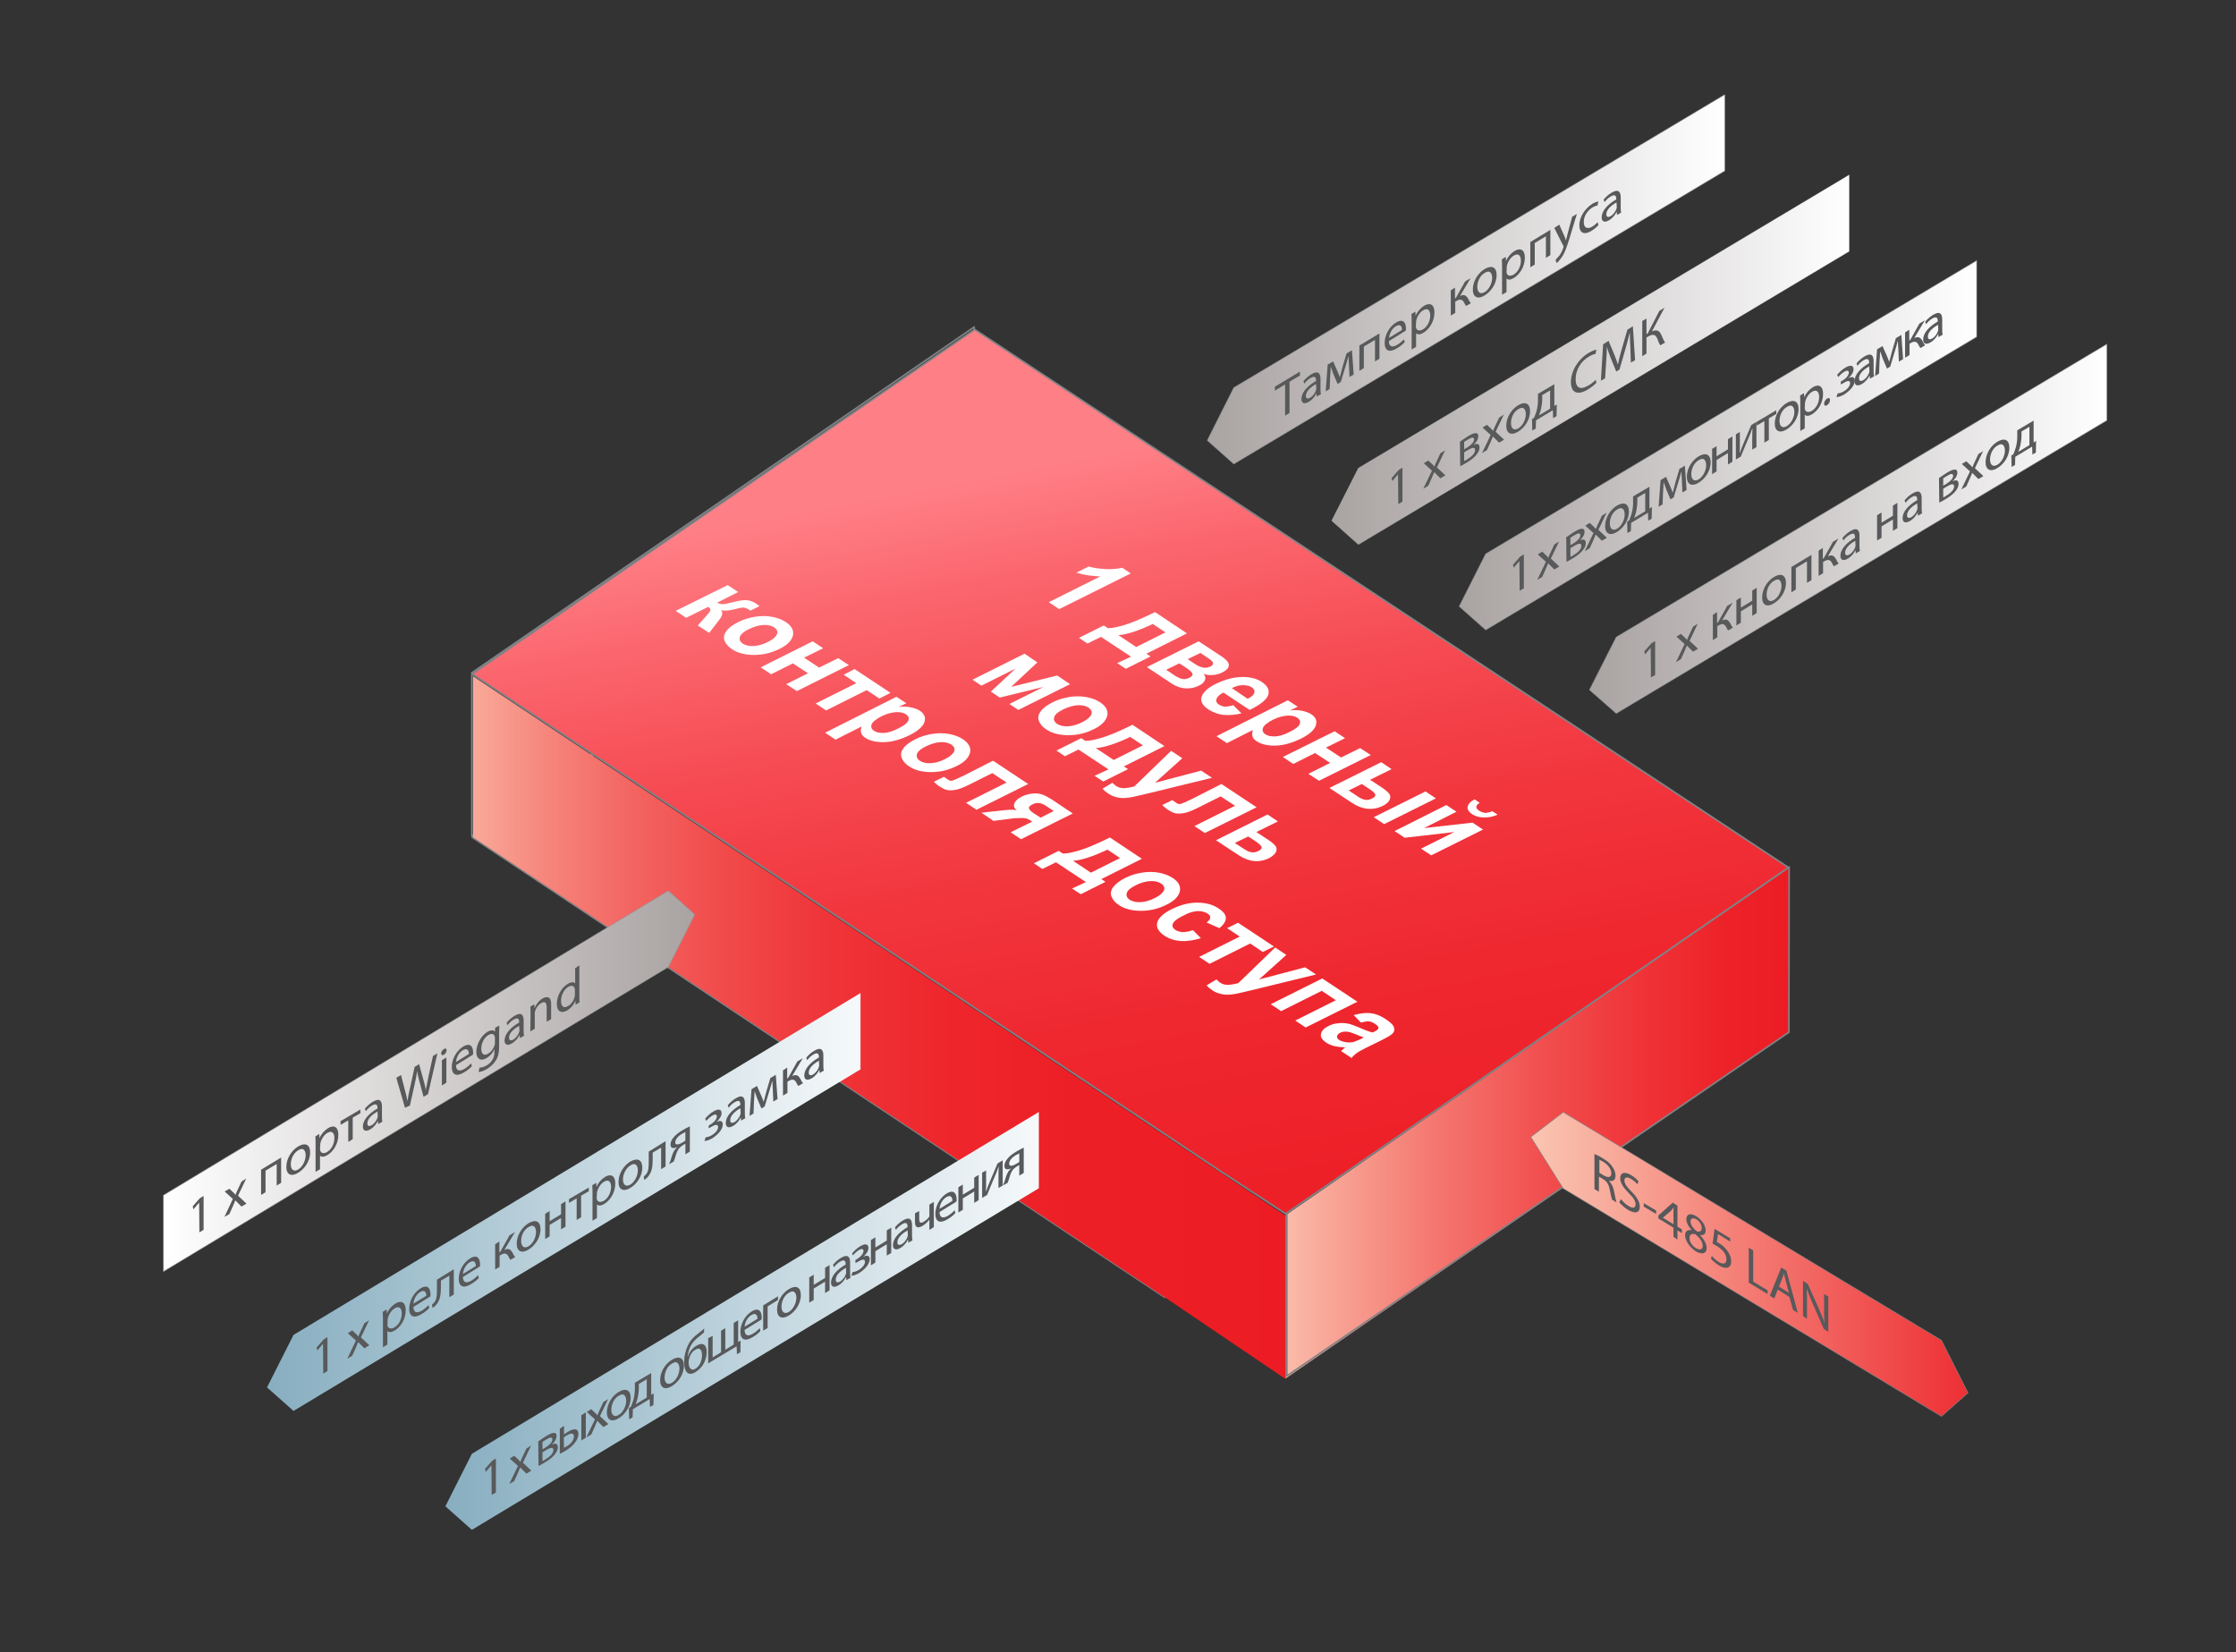 <?xml version="1.0" encoding="utf-8"?>
<!-- Generator: Adobe Illustrator 21.0.0, SVG Export Plug-In . SVG Version: 6.00 Build 0)  -->
<svg version="1.1" id="OUTLINES" xmlns="http://www.w3.org/2000/svg" xmlns:xlink="http://www.w3.org/1999/xlink" x="0px" y="0px"
	 viewBox="0 0 902.7 667" style="enable-background:new 0 0 902.7 667;" xml:space="preserve">
<rect x="0" y="0" width="902.7" height="667" fill="#333333" stroke="none"/>
<style type="text/css">
	.st0{fill:none;stroke:#808285;stroke-width:0.668;stroke-linecap:round;stroke-linejoin:round;stroke-miterlimit:10;}
	.st1{fill:#58595B;}
	.st2{fill:#414042;}
	.st3{fill:none;stroke:#000000;stroke-width:5.876940e-02;stroke-miterlimit:10;}
	.st4{clip-path:url(#SVGID_3_);fill:url(#SVGID_11_);}
	.st5{clip-path:url(#SVGID_13_);fill:url(#SVGID_14_);}
	.st6{clip-path:url(#SVGID_16_);fill:url(#SVGID_17_);}
	.st7{clip-path:url(#SVGID_18_);fill:url(#SVGID_19_);}
	.st8{fill:none;stroke:#808184;stroke-width:0.235;stroke-linecap:round;stroke-linejoin:round;stroke-miterlimit:10;}
	.st9{fill:#FFFFFF;}
	.st10{clip-path:url(#SVGID_20_);fill:url(#SVGID_21_);}
	.st11{fill:none;stroke:#929497;stroke-width:0.218;stroke-linecap:round;stroke-linejoin:round;stroke-miterlimit:10;}
	.st12{clip-path:url(#SVGID_22_);fill:url(#SVGID_23_);}
	.st13{clip-path:url(#SVGID_24_);fill:url(#SVGID_25_);}
	.st14{clip-path:url(#SVGID_26_);fill:url(#SVGID_27_);}
	.st15{clip-path:url(#SVGID_28_);fill:url(#SVGID_29_);}
	.st16{clip-path:url(#SVGID_30_);fill:url(#SVGID_31_);}
	.st17{clip-path:url(#SVGID_32_);fill:url(#SVGID_33_);}
</style>
<polygon class="st0" points="393.3,132 190.5,271.6 190.5,337.5 393.2,198.7 "/>
<polyline class="st0" points="722,416.1 393.5,198.9 190.6,338 470.2,523.7 "/>
<polygon class="st1" points="515.1,472.5 515.1,467.6 519.2,470.3 519.1,475.3 "/>
<polygon class="st2" points="502,463.7 502,458.7 506.1,461.4 506,466.4 "/>
<polygon class="st2" points="498.1,468.4 498.2,458.6 500.7,460.4 500.6,470.2 "/>
<polygon class="st3" points="498.1,468.4 498.2,458.6 500.7,460.4 500.6,470.2 "/>
<polygon class="st2" points="502.6,475.1 502.7,465.3 505.3,467.1 505.1,476.9 "/>
<polygon class="st2" points="482.7,459.6 482.9,444.5 487.3,447.5 487.2,462.6 "/>
<g>
	<defs>
		<polygon id="SVGID_2_" points="519,490.6 722.3,350 722.3,351.7 722.2,416.7 519,556.5 		"/>
	</defs>
	<clipPath id="SVGID_3_">
		<use xlink:href="#SVGID_2_"  style="overflow:visible;"/>
	</clipPath>
	
		<linearGradient id="SVGID_11_" gradientUnits="userSpaceOnUse" x1="249.196" y1="875.344" x2="254.179" y2="875.344" gradientTransform="matrix(42.609 0 0 -50.065 -10108.05 44296.312)">
		<stop  offset="0" style="stop-color:#FBC7B3"/>
		<stop  offset="0.126" style="stop-color:#F8A697"/>
		<stop  offset="0.337" style="stop-color:#F4756E"/>
		<stop  offset="0.536" style="stop-color:#F14E4E"/>
		<stop  offset="0.719" style="stop-color:#EF3337"/>
		<stop  offset="0.879" style="stop-color:#ED2229"/>
		<stop  offset="1" style="stop-color:#ED1C24"/>
	</linearGradient>
	<rect x="510" y="350" class="st4" width="212.3" height="245"/>
</g>
<polygon class="st0" points="722.3,350 519.5,489.6 519.5,555.5 722.2,416.7 "/>
<g>
	<defs>
		<polyline id="SVGID_12_" points="519,490 493,473 484,467 470.2,457.8 190.6,272.1 393.5,133 722,350.2 519,490 		"/>
	</defs>
	<clipPath id="SVGID_13_">
		<use xlink:href="#SVGID_12_"  style="overflow:visible;"/>
	</clipPath>
	
		<linearGradient id="SVGID_14_" gradientUnits="userSpaceOnUse" x1="250.515" y1="869.521" x2="253.8" y2="869.521" gradientTransform="matrix(18.16 132.567 112.825 -21.338 -102212.43 -14471.59)">
		<stop  offset="0" style="stop-color:#FF7F86"/>
		<stop  offset="9.415317e-02" style="stop-color:#FB666E"/>
		<stop  offset="0.225" style="stop-color:#F64B53"/>
		<stop  offset="0.367" style="stop-color:#F2363E"/>
		<stop  offset="0.526" style="stop-color:#EF272F"/>
		<stop  offset="0.713" style="stop-color:#ED1F27"/>
		<stop  offset="1" style="stop-color:#ED1C24"/>
	</linearGradient>
	<polygon class="st5" points="708.6,35 765.7,452.3 204,558.5 146.9,141.2 	"/>
	
		<use xlink:href="#SVGID_12_"  style="overflow:visible;fill:none;stroke:#808285;stroke-width:0.668;stroke-linecap:round;stroke-linejoin:round;stroke-miterlimit:10;"/>
</g>
<g>
	<defs>
		<polygon id="SVGID_15_" points="470.2,523.7 191,338 191,273 519,490.8 519,556.7 		"/>
	</defs>
	<clipPath id="SVGID_16_">
		<use xlink:href="#SVGID_15_"  style="overflow:visible;"/>
	</clipPath>
	
		<linearGradient id="SVGID_17_" gradientUnits="userSpaceOnUse" x1="248.992" y1="873.729" x2="253.15" y2="873.729" gradientTransform="matrix(85.136 0 0 -100.033 -21029.168 87808.469)">
		<stop  offset="0" style="stop-color:#FBC7B3"/>
		<stop  offset="5.711675e-02" style="stop-color:#F9AB9B"/>
		<stop  offset="0.147" style="stop-color:#F6857C"/>
		<stop  offset="0.245" style="stop-color:#F36461"/>
		<stop  offset="0.349" style="stop-color:#F14A4A"/>
		<stop  offset="0.463" style="stop-color:#EF3539"/>
		<stop  offset="0.592" style="stop-color:#EE272D"/>
		<stop  offset="0.747" style="stop-color:#ED1F26"/>
		<stop  offset="1" style="stop-color:#ED1C24"/>
	</linearGradient>
	<polygon class="st6" points="169,258.6 523,255.1 523,559 185.3,559 	"/>
</g>
<g>
	<defs>
		<polygon id="SVGID_10_" points="618,459 631.1,479.8 783.8,571.8 794.5,562.3 783.8,541.1 631.1,449 		"/>
	</defs>
	<clipPath id="SVGID_18_">
		<use xlink:href="#SVGID_10_"  style="overflow:visible;"/>
	</clipPath>
	
		<linearGradient id="SVGID_19_" gradientUnits="userSpaceOnUse" x1="251.917" y1="875.736" x2="256.599" y2="875.736" gradientTransform="matrix(42.599 0 0 -44.23 -10113.421 39251.316)">
		<stop  offset="0" style="stop-color:#FAC6B2"/>
		<stop  offset="1" style="stop-color:#EC1C24"/>
	</linearGradient>
	<polygon class="st7" points="618,449 796,449 817.4,586.9 618,573.5 	"/>
</g>
<polygon class="st8" points="783.8,541.1 631.1,449 618,459 631.1,479.8 783.8,571.8 794.5,562.3 "/>
<g>
	<g>
		<path class="st1" d="M643.8,465.9c0.9,0.4,2.2,1,3.4,1.8c1.9,1.1,3.1,2.2,3.9,3.6c0.7,1,1.1,2.3,1.1,3.3c0,1.9-1.1,2.4-2.6,2.1
			v0.1c1,1,1.7,2.4,2,4.1c0.4,2.2,0.8,3.8,1,4.5l-1.8-1.1c-0.2-0.5-0.5-1.9-0.9-3.9c-0.4-2.2-1.1-3.4-2.7-4.4l-1.7-1v6.1l-1.8-1.1
			V465.9z M645.6,473.4l1.8,1.1c1.9,1.1,3.1,0.8,3.1-0.8c0-1.8-1.3-3.4-3.1-4.6c-0.8-0.5-1.5-0.8-1.7-0.9V473.4z"/>
		<path class="st1" d="M654.4,484.1c0.8,1,1.9,2.1,3.1,2.8c1.8,1.1,2.8,0.7,2.8-0.7c0-1.3-0.7-2.5-2.6-4.4c-2.2-2.2-3.6-4.2-3.6-6.2
			c0-2.2,1.8-2.8,4.4-1.2c1.4,0.8,2.4,1.8,3,2.5l-0.5,1.2c-0.4-0.5-1.3-1.5-2.6-2.2c-1.9-1.1-2.6-0.4-2.6,0.6c0,1.3,0.8,2.5,2.7,4.4
			c2.3,2.3,3.5,4.2,3.5,6.3c0,2.2-1.6,3.1-4.8,1.2c-1.3-0.8-2.7-2.1-3.5-3L654.4,484.1z"/>
		<path class="st1" d="M668.6,488.7v1.4l-5-3v-1.4L668.6,488.7z"/>
		<path class="st1" d="M675.6,499.3v-3.7l-6.1-3.7v-1.2l5.8-5.2l1.9,1.2v8.5l1.8,1.1v1.5l-1.8-1.1v3.7L675.6,499.3z M675.6,494.2
			v-4.6c0-0.7,0-1.4,0.1-2.1l-0.1,0c-0.4,0.6-0.7,0.9-1.1,1.4l-3.2,2.7v0L675.6,494.2z"/>
		<path class="st1" d="M680.3,498.7c0-1.7,1-2.3,2.6-2.1l0-0.1c-1.5-1.6-2.1-3.2-2.1-4.3c0-2.2,1.8-2.6,4-1.2c2.5,1.6,3.8,4,3.8,5.7
			c0,1.2-0.5,2.1-2.2,1.9v0.1c1.6,1.7,2.6,3.5,2.6,5.1c0,2.4-2,2.8-4.5,1.3C682,503.4,680.3,500.7,680.3,498.7z M687.4,503
			c0-1.7-1.1-3.1-2.9-4.7c-1.5-0.5-2.4,0.1-2.4,1.4c-0.1,1.4,0.9,3.2,2.6,4.2C686.3,504.8,687.4,504.4,687.4,503z M682.5,493.1
			c0,1.4,1,2.7,2.5,4c1.1,0.3,2,0,2-1.3c0-1.1-0.6-2.6-2.2-3.6C683.3,491.4,682.5,492,682.5,493.1z"/>
		<path class="st1" d="M698.6,501.3l-5-3.1l-0.5,3.2c0.3,0.1,0.6,0.3,1.1,0.6c1,0.6,2,1.5,2.8,2.5c1,1.2,1.9,2.9,1.9,4.7
			c0,2.7-2,3.4-4.9,1.7c-1.4-0.9-2.6-2-3.3-2.8l0.4-1.1c0.5,0.7,1.6,1.7,2.8,2.5c1.7,1,3.1,0.8,3.1-1.1c0-1.8-1.1-3.7-3.8-5.3
			c-0.7-0.5-1.3-0.7-1.8-1l0.8-6l6.3,3.8V501.3z"/>
		<path class="st1" d="M706,503.7l1.8,1.1v12.6l5.8,3.5v1.5l-7.6-4.6V503.7z"/>
		<path class="st1" d="M717.7,520.6l-1.4,3.6l-1.8-1.1l4.6-11.4l2.1,1.3l4.6,17l-1.9-1.1l-1.5-5.3L717.7,520.6z M722.2,521.9
			l-1.3-4.9c-0.3-1.1-0.5-2.1-0.7-3l0,0c-0.2,0.7-0.4,1.4-0.7,2.1l-1.3,3.3L722.2,521.9z"/>
		<path class="st1" d="M727.9,531.3v-14.2l1.9,1.2l4.4,9.8c1,2.3,1.8,4.2,2.4,6.1l0,0c-0.2-2-0.2-3.7-0.2-5.9v-5.9l1.7,1v14.2
			l-1.8-1.1l-4.3-9.8c-0.9-2.2-1.9-4.3-2.5-6.3l-0.1,0c0.1,1.8,0.1,3.6,0.1,5.9v6.1L727.9,531.3z"/>
	</g>
</g>
<g>
	<path class="st9" d="M427.6,245.9l-4.2-2.8l20.8-10.4c-3.4-0.1-6.7-0.6-9.7-1.5l5-2.5c1.6,0.5,3.7,0.8,6.3,1s5,0,7.3-0.5l3.4,2.3
		L427.6,245.9z"/>
	<path class="st9" d="M456.6,265.1l-12.1-8l-5.5,2.7l-3.4-2.3l10-5l1.7,1.1c1.8,0,4-0.5,6.7-1.3c2.7-0.8,6.8-2.5,12.3-5.2l12.9,8.6
		l-16.4,8.2l1.7,1.1l-10,5l-3.5-2.3L456.6,265.1z M458.7,261.2l11.8-5.9l-5.1-3.4c-5.9,2.8-10.6,4.3-13.9,4.5L458.7,261.2z"/>
	<path class="st9" d="M483.9,258.9l9.3,6.1c1.9,1.3,2.9,2.4,2.9,3.5c0,1.1-0.9,2.1-2.7,3c-1.2,0.6-2.4,0.9-3.8,1
		c-1.4,0.1-2.6-0.1-3.7-0.4c0.8,0.9,0.9,1.8,0.5,2.6c-0.4,0.8-1.2,1.6-2.4,2.1c-1.6,0.8-3.4,1.2-5.3,1.1c-1.9-0.1-3.8-0.7-5.6-1.9
		l-10.1-6.7L483.9,258.9z M470.8,270.4l3.3,2.2c1.2,0.8,2.3,1.3,3.2,1.5c0.9,0.2,1.9,0,2.9-0.5c1-0.5,1.4-1.1,1.2-1.7
		c-0.2-0.6-1.3-1.5-3.1-2.7l-2.2-1.4L470.8,270.4z M479.5,266.1l2.7,1.8c1.3,0.9,2.5,1.4,3.5,1.6c1,0.2,2,0,2.9-0.4
		c0.9-0.4,1.2-0.9,1.1-1.5s-1-1.3-2.4-2.2l-2.7-1.8L479.5,266.1z"/>
	<path class="st9" d="M497.9,284.7l3.3,3.3c-2.6,0.6-5,0.8-7.2,0.6c-2.2-0.2-4.2-1-6-2.1c-2.8-1.8-3.7-3.8-2.6-5.9
		c0.8-1.6,2.7-3.2,5.6-4.6c3.5-1.7,6.9-2.6,10.2-2.7c3.3-0.1,6.1,0.6,8.2,2c2.4,1.6,3.2,3.3,2.6,5.3c-0.7,1.9-3.2,3.9-7.5,6l-10.6-7
		c-1.6,0.8-2.5,1.7-2.8,2.6c-0.3,0.9,0.1,1.7,1.1,2.3c0.7,0.4,1.5,0.7,2.4,0.8C495.5,285.2,496.6,285.1,497.9,284.7z M503.7,282.1
		c1.6-0.8,2.5-1.6,2.7-2.5c0.2-0.8-0.1-1.5-1-2.1c-0.9-0.6-2.1-0.9-3.6-0.9c-1.5,0-3,0.4-4.5,1.2L503.7,282.1z"/>
	<path class="st9" d="M519.9,282.7l4,2.6l-3.1,1.5c1.6-0.2,3.1-0.2,4.6,0.1c1.5,0.3,2.8,0.7,3.9,1.4c1.9,1.2,2.5,2.7,1.9,4.6
		c-0.6,1.8-2.6,3.6-6,5.3c-3.5,1.7-6.9,2.7-10.1,2.8c-3.2,0.1-5.8-0.5-7.7-1.7c-0.9-0.6-1.5-1.2-1.7-1.9c-0.3-0.7-0.2-1.6,0.1-2.7
		l-10.5,5.3l-4.2-2.8L519.9,282.7z M514,290.5c-2.3,1.2-3.7,2.3-4.1,3.3c-0.4,1-0.1,1.9,0.9,2.6c1,0.7,2.3,0.9,4,0.9
		c1.7-0.1,3.7-0.7,6-1.9c2.2-1.1,3.5-2.1,3.9-3.1c0.4-1,0.1-1.8-0.9-2.5c-1-0.7-2.4-1-4.1-0.9C518,289,516.1,289.5,514,290.5z"/>
	<path class="st9" d="M538.8,295.2l4.2,2.8l-7.7,3.8l6.1,4l7.7-3.8l4.3,2.8l-20.9,10.4l-4.3-2.8l8.8-4.4l-6.1-4l-8.8,4.4l-4.2-2.8
		L538.8,295.2z"/>
	<path class="st9" d="M557.6,307.7l4.2,2.8l-8.7,4.3l4.3,2.8c1.7,1.1,2.8,2,3.4,2.8c0.6,0.7,0.6,1.6,0.2,2.5s-1.3,1.7-2.7,2.4
		c-2,1-4.1,1.4-6.2,1.2c-2.1-0.2-4.2-1-6.3-2.4l-9.1-6L557.6,307.7z M544.5,319.1l3.9,2.6c1,0.7,2,1.1,2.9,1.2
		c0.9,0.1,1.8-0.1,2.7-0.6c1-0.5,1.4-1,1.2-1.6c-0.2-0.6-1.1-1.4-2.7-2.4l-2.7-1.8L544.5,319.1z M575.5,319.5l4.2,2.8l-20.9,10.4
		l-4.2-2.8L575.5,319.5z"/>
	<path class="st9" d="M583.9,325l4.1,2.7l-13.1,6.6l19.6-2.2l4.2,2.8l-20.9,10.4l-4.1-2.7l13.4-6.7l-20,2.3l-4.1-2.7L583.9,325z
		 M602.5,327.5l2.1,1.4c-1.9,0.8-3.8,1.2-5.6,1.1c-1.9,0-3.5-0.5-4.8-1.4c-1.3-0.9-1.9-1.9-1.7-2.9c0.2-1.1,1.1-2.1,2.8-3l2.1,1.4
		c-0.9,0.5-1.3,1-1.4,1.6c0,0.5,0.3,1.1,1.2,1.6c0.8,0.5,1.7,0.8,2.6,0.9C600.5,328.1,601.5,327.9,602.5,327.5z"/>
	<path class="st9" d="M413.6,263.9l5.2,3.5l-10.6,9.9l18.6-4.6l5.2,3.5l-20.9,10.4l-3.6-2.4l13.8-6.9l-17.7,4.3l-3.6-2.4l10-9.3
		l-13.8,6.9l-3.6-2.4L413.6,263.9z"/>
	<path class="st9" d="M425.2,283.4c1.8-0.9,4-1.6,6.4-2c2.4-0.4,4.7-0.4,6.9,0c2.2,0.4,4.1,1.1,5.6,2.1c2.4,1.6,3.4,3.4,2.9,5.5
		c-0.5,2-2.3,3.9-5.5,5.4c-3.2,1.6-6.6,2.4-10.2,2.4c-3.6,0-6.7-0.8-9-2.4c-1.5-1-2.4-2.1-2.9-3.4c-0.5-1.3-0.2-2.6,0.8-3.9
		C421.1,285.8,422.8,284.6,425.2,283.4z M429.2,286.4c-2.1,1-3.3,2.1-3.6,3.1c-0.3,1,0,1.9,1.1,2.7c1.1,0.7,2.6,1.1,4.4,1
		c1.9-0.1,3.8-0.6,5.9-1.7c2-1,3.2-2.1,3.6-3.1c0.4-1,0-1.9-1.1-2.7c-1.1-0.7-2.6-1.1-4.4-1C433.3,284.8,431.3,285.4,429.2,286.4z"
		/>
	<path class="st9" d="M447.5,310.6l-12.1-8l-5.5,2.7l-3.4-2.3l10-5l1.7,1.1c1.8,0,4-0.5,6.7-1.3c2.7-0.8,6.8-2.5,12.3-5.2l12.9,8.6
		l-16.4,8.2l1.7,1.1l-10,5l-3.5-2.3L447.5,310.6z M449.6,306.8l11.8-5.9l-5.1-3.4c-5.9,2.8-10.6,4.3-13.9,4.5L449.6,306.8z"/>
	<path class="st9" d="M472.8,303.1l4.5,3l-11,9.9l18.6-4.9l4.4,2.9l-25.8,6.3l-4.7,1.1c-1.6,0.4-2.9,0.6-3.9,0.7s-1.9,0.1-2.7,0
		c-0.8-0.1-1.7-0.3-2.5-0.6c-0.9-0.3-1.7-0.7-2.5-1.3c-0.8-0.5-1.5-1.1-2.1-1.8l4-2.4c0.5,0.5,1,1,1.5,1.3c1,0.7,2.1,0.9,3.3,0.9
		c1.2-0.1,2.5-0.3,4-0.7L472.8,303.1z"/>
	<path class="st9" d="M493.1,316.5l14.2,9.4l-20.9,10.4l-4.2-2.8l16.4-8.2l-5.8-3.8l-9.4,4.7c-2.4,1.2-4.3,1.9-5.7,2.1
		c-1.4,0.2-2.5,0.2-3.3,0c-0.8-0.2-1.8-0.7-2.9-1.4c-0.7-0.4-1.4-1.1-2.3-1.9l4.1-2c0.1,0.1,0.3,0.2,0.7,0.5c0.4,0.3,0.7,0.5,1,0.7
		c0.6,0.4,1.2,0.5,1.8,0.3c0.6-0.2,2.1-0.8,4.3-1.9L493.1,316.5z"/>
	<path class="st9" d="M511.7,328.8l4.2,2.8l-8.7,4.3l4.3,2.8c1.7,1.1,2.8,2,3.4,2.8c0.6,0.7,0.6,1.6,0.2,2.5
		c-0.5,0.9-1.4,1.7-2.7,2.4c-2,1-4.1,1.4-6.1,1.2c-2.1-0.2-4.2-1-6.3-2.4l-9.1-6L511.7,328.8z M498.5,340.3l4,2.6
		c1.2,0.8,2.3,1.2,3.2,1.2c0.9,0,1.7-0.2,2.4-0.6c1-0.5,1.4-1,1.2-1.6c-0.2-0.6-1.1-1.4-2.6-2.4l-2.8-1.8L498.5,340.3z"/>
	<path class="st9" d="M293.8,236.2l4.2,2.8l-8.5,4.3c0.8,0.4,1.6,0.6,2.3,0.6c0.8,0,2.1-0.3,4.1-0.8c2.6-0.7,4.5-0.9,5.7-0.8
		c1.2,0.1,2.4,0.6,3.4,1.2c0.3,0.2,0.8,0.6,1.6,1.2l-3.6,1.8c-1.1-0.7-2-1.1-2.6-1.2c-0.6-0.1-1.8,0.1-3.6,0.6
		c-2.4,0.6-4.3,0.8-5.7,0.4c0.9,1.1,0.5,2.6-1.2,4.5c-0.1,0.1-0.2,0.2-0.2,0.3l-3.4,4.4l-4.6-3l3.9-4.4c0.8-0.9,1.2-1.5,1.2-1.9
		c0-0.4-0.3-0.8-0.9-1.2l-8.9,4.4l-4.2-2.8L293.8,236.2z"/>
	<path class="st9" d="M298.3,251c1.8-0.9,4-1.6,6.4-2c2.4-0.4,4.7-0.4,6.9,0c2.2,0.4,4.1,1.1,5.6,2.1c2.4,1.6,3.4,3.4,2.9,5.5
		c-0.5,2-2.3,3.9-5.5,5.4c-3.2,1.6-6.6,2.4-10.2,2.4s-6.7-0.8-9-2.4c-1.5-1-2.4-2.1-2.9-3.4c-0.5-1.3-0.2-2.6,0.8-3.9
		C294.2,253.4,295.9,252.2,298.3,251z M302.3,254c-2.1,1-3.3,2.1-3.6,3.1c-0.3,1,0,1.9,1.1,2.7c1.1,0.7,2.6,1.1,4.4,1
		c1.9-0.1,3.8-0.6,5.9-1.7c2-1,3.2-2.1,3.6-3.1c0.4-1,0-1.9-1.1-2.7c-1.1-0.7-2.6-1.1-4.4-1C306.3,252.4,304.4,253,302.3,254z"/>
	<path class="st9" d="M328.1,258.9l4.2,2.8l-7.7,3.8l6.1,4l7.7-3.8l4.3,2.8L321.7,279l-4.3-2.8l8.8-4.4l-6.1-4l-8.8,4.4l-4.2-2.8
		L328.1,258.9z"/>
	<path class="st9" d="M345,270.1l14.5,9.6L355,282l-5.1-3.4l-16.4,8.2l-4.2-2.8l16.4-8.2l-5.1-3.4L345,270.1z"/>
	<path class="st9" d="M361.9,281.3l4,2.6l-3.1,1.5c1.6-0.2,3.1-0.2,4.6,0.1c1.5,0.3,2.8,0.7,3.9,1.4c1.9,1.2,2.5,2.8,1.9,4.6
		c-0.6,1.8-2.6,3.6-6,5.3c-3.5,1.7-6.9,2.7-10.1,2.8c-3.2,0.1-5.8-0.5-7.7-1.7c-0.9-0.6-1.5-1.2-1.7-1.9c-0.3-0.7-0.2-1.6,0.1-2.7
		l-10.5,5.3l-4.2-2.8L361.9,281.3z M356,289.1c-2.3,1.2-3.7,2.3-4.1,3.3c-0.4,1-0.1,1.9,0.9,2.6c1,0.7,2.3,0.9,4,0.9
		c1.7-0.1,3.7-0.7,6-1.9c2.2-1.1,3.5-2.1,3.9-3.1c0.4-1,0.1-1.8-0.9-2.5c-1-0.7-2.4-1-4.1-0.9C360,287.6,358.1,288.1,356,289.1z"/>
	<path class="st9" d="M369.8,298.3c1.8-0.9,4-1.6,6.4-2c2.4-0.4,4.7-0.4,6.9,0c2.2,0.4,4.1,1.1,5.6,2.1c2.4,1.6,3.4,3.4,2.9,5.5
		c-0.5,2-2.3,3.9-5.5,5.4c-3.2,1.6-6.6,2.4-10.2,2.4c-3.6,0-6.7-0.8-9-2.4c-1.5-1-2.4-2.1-2.9-3.4c-0.5-1.3-0.2-2.6,0.8-3.9
		C365.7,300.7,367.4,299.5,369.8,298.3z M373.8,301.3c-2.1,1-3.3,2.1-3.6,3.1c-0.3,1,0,1.9,1.1,2.7c1.1,0.7,2.6,1.1,4.4,1
		c1.9-0.1,3.8-0.6,5.9-1.7c2-1,3.2-2.1,3.6-3.1c0.4-1,0-1.9-1.1-2.7c-1.1-0.7-2.6-1.1-4.4-1C377.9,299.7,375.9,300.3,373.8,301.3z"
		/>
	<path class="st9" d="M400.9,307.1l14.2,9.4l-20.9,10.4l-4.2-2.8l16.4-8.2l-5.8-3.8l-9.4,4.7c-2.4,1.2-4.3,1.9-5.7,2.1
		c-1.4,0.2-2.5,0.2-3.3,0c-0.8-0.2-1.8-0.7-2.9-1.4c-0.7-0.4-1.4-1.1-2.3-1.9l4.1-2c0.1,0.1,0.3,0.2,0.7,0.5c0.4,0.3,0.7,0.5,1,0.7
		c0.6,0.4,1.2,0.5,1.8,0.3c0.6-0.2,2.1-0.8,4.3-1.9L400.9,307.1z"/>
	<path class="st9" d="M433.1,328.4l-20.9,10.4l-4.2-2.8l8.7-4.3l-0.4-0.3c-0.9-0.6-1.7-1-2.5-1.1s-1.9-0.1-3.4,0l-0.7,0l-8.6,1.1
		l-4.9-3.3l9.1-1c2.6-0.3,4.4-0.3,5.3,0.1c-1.1-0.8-1.5-1.8-1.1-2.8c0.3-1,1.4-2,3-2.8c1.4-0.7,2.8-1.1,4.2-1.2
		c1.4-0.2,2.7-0.1,3.9,0.3c1.2,0.4,2.5,1.1,4.1,2.1L433.1,328.4z M425.4,327.4l-3-2c-1.1-0.7-2.1-1.2-3-1.2
		c-0.9-0.1-1.8,0.1-2.7,0.6c-1,0.5-1.4,1-1.3,1.5c0.1,0.5,0.7,1.2,1.9,2l2.8,1.8L425.4,327.4z"/>
	<path class="st9" d="M438.4,356.1l-12.1-8l-5.5,2.7l-3.4-2.3l10-5l1.7,1.1c1.8,0,4-0.5,6.7-1.3c2.7-0.8,6.8-2.5,12.3-5.2l12.9,8.6
		l-16.4,8.2l1.7,1.1l-10,5l-3.5-2.3L438.4,356.1z M440.4,352.3l11.8-5.9l-5.1-3.4c-5.9,2.8-10.6,4.3-13.9,4.5L440.4,352.3z"/>
	<path class="st9" d="M454.5,354.3c1.8-0.9,4-1.6,6.4-2c2.4-0.4,4.7-0.4,6.9,0c2.2,0.4,4,1.1,5.6,2.1c2.4,1.6,3.4,3.4,2.9,5.5
		c-0.5,2-2.3,3.9-5.5,5.4c-3.2,1.6-6.6,2.4-10.2,2.4c-3.6,0-6.7-0.8-9-2.4c-1.5-1-2.4-2.1-2.9-3.4c-0.5-1.3-0.2-2.6,0.8-3.9
		C450.4,356.8,452.1,355.5,454.5,354.3z M458.5,357.4c-2.1,1-3.3,2.1-3.6,3.1c-0.3,1,0,1.9,1.1,2.7c1.1,0.7,2.6,1.1,4.4,1
		s3.8-0.6,5.9-1.7c2-1,3.2-2.1,3.6-3.1s0-1.9-1.1-2.7c-1.1-0.7-2.6-1.1-4.4-1C462.6,355.8,460.6,356.3,458.5,357.4z"/>
	<path class="st9" d="M492.3,374.7l-5.2-2.3c0.9-0.6,1.4-1.3,1.5-1.9c0.1-0.6-0.3-1.2-1.1-1.7c-1.1-0.7-2.4-1-4-1
		c-1.6,0.1-3.5,0.6-5.7,1.8c-2.5,1.2-3.9,2.3-4.3,3.3s0,1.8,1,2.5c0.8,0.5,1.8,0.8,2.9,0.9c1.1,0,2.5-0.2,4.2-0.8l3.2,3.2
		c-2.9,1-5.6,1.3-8.1,1.2c-2.5-0.2-4.8-0.9-6.8-2.3c-2.3-1.6-3.2-3.3-2.7-5.2c0.5-1.9,2.5-3.7,5.9-5.4c3.5-1.7,6.8-2.6,10.2-2.6
		c3.3,0,6.2,0.7,8.6,2.3c2,1.3,3,2.6,3,3.9S494,373.3,492.3,374.7z"/>
	<path class="st9" d="M499.8,372.5l14.5,9.6l-4.5,2.2l-5.1-3.4l-16.4,8.2l-4.2-2.8l16.4-8.2l-5.1-3.4L499.8,372.5z"/>
	<path class="st9" d="M514.8,382.5l4.5,3l-11,9.9l18.6-4.9l4.4,2.9l-25.8,6.3l-4.7,1.1c-1.6,0.4-2.9,0.6-3.9,0.7
		c-1,0.1-1.9,0.1-2.7,0c-0.8-0.1-1.7-0.3-2.5-0.6c-0.9-0.3-1.7-0.7-2.5-1.3c-0.8-0.5-1.5-1.1-2.1-1.8l4-2.4c0.5,0.5,1,1,1.5,1.3
		c1,0.7,2.1,0.9,3.3,0.9c1.2-0.1,2.5-0.3,4-0.7L514.8,382.5z"/>
	<path class="st9" d="M533.8,395l14.2,9.4l-20.9,10.4l-4.2-2.8l16.4-8.2l-5.7-3.8l-16.4,8.2l-4.2-2.8L533.8,395z"/>
	<path class="st9" d="M549.4,412.8l-2.9-3c2.5-0.7,4.7-1,6.7-0.8s4.1,1,6.2,2.4c1.9,1.3,3,2.3,3.3,3.2c0.3,0.9,0.3,1.7-0.3,2.4
		c-0.5,0.7-2,1.6-4.4,2.8l-6.5,3.2c-1.8,0.9-3.1,1.6-3.9,2.2s-1.4,1.2-2,1.9l-4.2-2.8c0.3-0.3,0.7-0.6,1.2-1.1
		c0.3-0.2,0.4-0.4,0.5-0.4c-1.6,0-3.1-0.2-4.4-0.5c-1.3-0.3-2.4-0.8-3.3-1.4c-1.6-1.1-2.4-2.2-2.1-3.5c0.2-1.2,1.2-2.3,3-3.2
		c1.2-0.6,2.5-1,3.8-1.1c1.4-0.2,2.7-0.1,3.9,0.1s2.8,0.8,4.7,1.6c2.5,1.1,4.3,1.8,5.5,2l0.6-0.3c1.1-0.5,1.6-1,1.7-1.5
		c0.1-0.5-0.5-1.1-1.6-1.8c-0.8-0.5-1.5-0.8-2.3-0.9C551.7,412.3,550.7,412.5,549.4,412.8z M550.6,418.8c-0.8-0.2-1.9-0.7-3.4-1.3
		c-1.5-0.6-2.6-1-3.3-1c-1.1-0.1-2,0-2.8,0.4c-0.8,0.4-1.2,0.9-1.3,1.4c-0.1,0.6,0.2,1.1,0.8,1.5c0.8,0.5,1.8,0.8,3.2,1
		c1,0.1,2,0,2.8-0.2c0.6-0.2,1.5-0.6,2.9-1.2L550.6,418.8z"/>
</g>
<g>
	<g>
		<g>
			<defs>
				<polygon id="SVGID_9_" points="498.1,156.5 487.4,177.8 498.1,187.3 696.3,69 696.3,38.2 				"/>
			</defs>
			<clipPath id="SVGID_20_">
				<use xlink:href="#SVGID_9_"  style="overflow:visible;"/>
			</clipPath>
			
				<linearGradient id="SVGID_21_" gradientUnits="userSpaceOnUse" x1="254.739" y1="879.862" x2="258.437" y2="879.862" gradientTransform="matrix(-56.497 0 0 -58.659 15088.173 51724.559)">
				<stop  offset="0" style="stop-color:#FFFFFF"/>
				<stop  offset="1" style="stop-color:#A9A3A2"/>
			</linearGradient>
			<rect x="487.4" y="38.2" class="st10" width="208.9" height="149.1"/>
		</g>
		<polygon class="st11" points="498.1,156.5 696.3,38.2 696.3,69 498.1,187.3 487.4,177.8 		"/>
		<g>
			<g>
				<path class="st1" d="M518.8,155.2l-4.1,2.5l0-1.6l10.1-6.1l0,1.6l-4.2,2.5l0,12.6l-1.8,1.1L518.8,155.2z"/>
				<path class="st1" d="M531.6,160.1l-0.1-1.2l-0.1,0c-0.5,1.1-1.6,2.5-3,3.3c-2,1.2-3,0.4-3-1.1c0-2.5,2.1-5.1,5.9-7.3v-0.2
					c0-0.8-0.2-2.2-2.2-1c-0.9,0.5-1.9,1.4-2.5,2.3l-0.4-1c0.8-1,2-2.1,3.2-2.8c3-1.8,3.7-0.1,3.7,1.9l0,3.8c0,0.9,0,1.7,0.2,2.3
					L531.6,160.1z M531.3,155c-1.9,1.1-4.1,2.8-4.1,4.8c0,1.2,0.8,1.3,1.7,0.8c1.3-0.8,2.1-2.1,2.4-3.1c0.1-0.2,0.1-0.5,0.1-0.6
					L531.3,155z"/>
				<path class="st1" d="M536,147.2l2.2-1.3l1.8,4.1c0.2,0.6,0.7,1.6,0.9,2.3l0,0c0.2-0.9,0.8-2.8,1.1-4.2l1.6-5.4l2.2-1.3l0.7,9.8
					l-1.7,1l-0.2-4.7c-0.1-1.1-0.1-2.3-0.2-3.5l-0.1,0c-0.3,1.1-0.5,2.1-1.1,3.9l-1.9,6.3l-1.3,0.8l-1.7-4c-0.3-0.8-0.7-2-1-2.8
					l-0.1,0c0,1.2-0.1,2.6-0.2,3.8l-0.2,5l-1.6,1L536,147.2z"/>
				<path class="st1" d="M556.9,134.6l0,10.2l-1.8,1.1l0-8.7l-4.5,2.7l0,8.7l-1.8,1.1l0-10.2L556.9,134.6z"/>
				<path class="st1" d="M560.7,137.7c0,2.5,1.6,2.6,3.4,1.5c1.3-0.8,2-1.5,2.7-2.2l0.3,1.1c-0.6,0.7-1.7,1.7-3.3,2.6
					c-3,1.8-4.8,0.8-4.8-2.2c0-3.1,1.7-6.5,4.6-8.3c3.2-1.9,4,0.5,4,2.4c0,0.4,0,0.7-0.1,0.9L560.7,137.7z M566,133.2
					c0-1.2-0.5-2.7-2.5-1.5c-1.8,1.1-2.6,3.3-2.7,4.7L566,133.2z"/>
				<path class="st1" d="M569.9,130.1c0-1.3,0-2.3-0.1-3.3l1.6-1l0.1,1.7l0,0c0.7-1.7,1.9-3.1,3.5-4.1c2.4-1.4,4.1-0.4,4.1,2.7
					c0,3.7-2.1,6.8-4.4,8.2c-1.3,0.8-2.4,0.9-3,0.2l0,0l0,5.5l-1.8,1.1L569.9,130.1z M571.6,131.7c0,0.3,0,0.5,0.1,0.7
					c0.3,1.1,1.4,1.3,2.7,0.6c1.9-1.1,3-3.4,3-5.7c0-2-1-3.2-2.9-2c-1.2,0.7-2.3,2.3-2.7,3.9c-0.1,0.3-0.1,0.6-0.1,0.8L571.6,131.7z
					"/>
				<path class="st1" d="M587.4,116.1l0,4.4l0.4-0.3l3.7-6.6l2.2-1.3l-4.3,7.2c1.6-0.8,2.5-0.3,3.3,1.1c0.3,0.5,0.6,1.3,1.1,1.8
					l-1.9,1.1c-0.3-0.3-0.6-0.9-0.9-1.5c-0.7-1.2-1.6-1.4-3.2-0.4l-0.3,0.2l0,4.5l-1.8,1.1l0-10.2L587.4,116.1z"/>
				<path class="st1" d="M604.2,111c0,3.8-2.5,6.9-4.9,8.3c-2.6,1.6-4.7,0.8-4.7-2.4c0-3.4,2.1-6.7,4.8-8.3
					C602.3,106.9,604.2,107.9,604.2,111z M596.4,115.8c0,2.2,1.2,3.2,3,2.1c1.7-1,3-3.5,3-5.7c0-1.7-0.8-3.4-2.9-2.1
					C597.3,111.3,596.4,113.9,596.4,115.8z"/>
				<path class="st1" d="M606.4,108c0-1.3,0-2.3-0.1-3.3l1.6-1l0.1,1.7l0,0c0.7-1.7,1.9-3.1,3.5-4.1c2.4-1.4,4.1-0.4,4.1,2.7
					c0,3.7-2.1,6.8-4.4,8.2c-1.3,0.8-2.4,0.9-3,0.2l0,0l0,5.5l-1.8,1.1L606.4,108z M608.2,109.6c0,0.3,0,0.5,0.1,0.7
					c0.3,1.1,1.4,1.3,2.7,0.6c1.9-1.1,3-3.4,3-5.7c0-2-1-3.2-2.9-2c-1.2,0.7-2.3,2.3-2.7,3.9c-0.1,0.3-0.1,0.6-0.1,0.8L608.2,109.6z
					"/>
				<path class="st1" d="M625.9,92.8l0,10.2l-1.8,1.1l0-8.7l-4.5,2.7l0,8.7l-1.8,1.1l0-10.2L625.9,92.8z"/>
				<path class="st1" d="M629.5,90.7l2.1,4.7c0.2,0.5,0.5,1.2,0.6,1.7l0,0c0.2-0.7,0.4-1.6,0.6-2.5l1.9-7.1l1.9-1.1l-2.7,8.9
					c-1.3,4.3-2.1,6.6-3.3,8.4c-0.9,1.3-1.7,2.2-2.2,2.5l-0.4-1.3c0.4-0.4,1-1.1,1.6-1.8c0.5-0.7,1.1-1.8,1.5-3
					c0.1-0.2,0.1-0.4,0.1-0.5s0-0.2-0.1-0.4l-3.6-7.2L629.5,90.7z"/>
				<path class="st1" d="M645.3,90.9c-0.5,0.5-1.5,1.5-2.8,2.3c-2.9,1.8-4.9,0.9-4.9-2.3c0-3.1,2.1-6.6,5.2-8.6c1-0.6,2-0.9,2.5-1
					l-0.4,1.7c-0.4,0-1.1,0.2-2.1,0.8c-2.2,1.4-3.5,3.8-3.4,5.9c0,2.4,1.5,2.9,3.4,1.8c1-0.6,1.7-1.3,2.2-1.8L645.3,90.9z"/>
				<path class="st1" d="M652.8,86.8l-0.1-1.2l-0.1,0c-0.5,1.1-1.6,2.5-3,3.3c-2,1.2-3,0.4-3-1.1c0-2.5,2.1-5.1,5.9-7.3v-0.2
					c0-0.8-0.2-2.2-2.2-1c-0.9,0.5-1.9,1.4-2.5,2.3l-0.4-1c0.8-1,2-2.1,3.2-2.8c3-1.8,3.7-0.1,3.7,1.9l0,3.8c0,0.9,0,1.7,0.2,2.3
					L652.8,86.8z M652.6,81.7c-1.9,1.1-4.1,2.8-4.1,4.8c0,1.2,0.8,1.3,1.7,0.8c1.3-0.8,2.1-2.1,2.4-3.1c0.1-0.2,0.1-0.5,0.1-0.6
					L652.6,81.7z"/>
			</g>
		</g>
	</g>
	<g>
		<polygon class="st11" points="548.4,189 746.6,70.6 746.6,101.4 548.4,219.8 537.7,210.2 		"/>
		<g>
			<g>
				<defs>
					<polygon id="SVGID_8_" points="548.4,189 537.6,210.2 548.4,219.8 746.6,101.4 746.6,70.6 					"/>
				</defs>
				<clipPath id="SVGID_22_">
					<use xlink:href="#SVGID_8_"  style="overflow:visible;"/>
				</clipPath>
				
					<linearGradient id="SVGID_23_" gradientUnits="userSpaceOnUse" x1="254.319" y1="879.564" x2="258.017" y2="879.564" gradientTransform="matrix(-56.498 0 0 -58.66 15115.01 51740.477)">
					<stop  offset="0" style="stop-color:#FFFFFF"/>
					<stop  offset="1" style="stop-color:#A9A3A2"/>
				</linearGradient>
				<rect x="537.6" y="70.6" class="st12" width="208.9" height="149.1"/>
			</g>
		</g>
		<g>
			<g>
				<path class="st1" d="M564.4,191.5L564.4,191.5l-2.3,2.7l-0.3-1.2l2.9-3.3l1.5-0.9l0,13.7l-1.7,1L564.4,191.5z"/>
				<path class="st1" d="M576.6,185.9l1.4,1.3c0.4,0.3,0.7,0.7,1,1.1l0.1,0c0.3-0.8,0.6-1.5,1-2.3l1.4-3l1.9-1.2l-3.3,6.9l3.4,3.2
					l-2,1.2l-1.4-1.4c-0.4-0.4-0.7-0.7-1.1-1.1l0,0c-0.3,0.8-0.7,1.6-1,2.4l-1.4,3.1l-2,1.2l3.5-7.3l-3.3-3L576.6,185.9z"/>
				<path class="st1" d="M589.4,178.3c0.7-0.5,2-1.4,3.1-2.1c1.6-1,4.3-2.4,4.3-0.1c0,1.3-0.9,2.6-2,3.5v0c1.4-0.7,2.5-0.5,2.5,1
					c0,2.7-3.2,5-5.1,6.1c-1.1,0.7-2.2,1.3-2.7,1.5L589.4,178.3z M591.1,186.1c0.5-0.2,0.9-0.4,1.4-0.8c1.2-0.7,3-2.1,3-3.6
					c0-1.5-1.4-0.9-3.1,0.1l-1.3,0.8L591.1,186.1z M591.1,181.4l1.3-0.8c1.3-0.8,2.7-2,2.7-3.2c0-1-0.8-1-2.6,0.1
					c-0.6,0.4-1,0.6-1.4,0.9L591.1,181.4z"/>
				<path class="st1" d="M600.3,171.5l1.4,1.3c0.4,0.3,0.7,0.7,1,1.1l0.1,0c0.3-0.8,0.6-1.5,1-2.3l1.4-3l1.9-1.2l-3.3,6.9l3.4,3.2
					l-2,1.2l-1.4-1.4c-0.4-0.4-0.7-0.7-1.1-1.1l0,0c-0.3,0.8-0.7,1.6-1,2.4l-1.4,3.1l-2,1.2l3.5-7.3l-3.3-3L600.3,171.5z"/>
				<path class="st1" d="M617.7,166c0,3.8-2.5,6.9-4.9,8.3c-2.6,1.6-4.7,0.8-4.7-2.4c0-3.4,2.1-6.7,4.8-8.3
					C615.8,161.9,617.7,162.9,617.7,166z M610,170.8c0,2.2,1.2,3.2,3,2.1c1.7-1,3-3.5,3-5.7c0-1.7-0.8-3.4-2.9-2.1
					C610.9,166.3,610,168.9,610,170.8z"/>
				<path class="st1" d="M627.5,155.1l0,8.8l1-0.6l-0.1,4.7l-1.4,0.8l-0.1-3.2l-6.8,4.1l-0.1,3.3l-1.4,0.8l-0.1-4.6l0.8-0.5
					c0.4-0.9,0.7-1.8,1-2.7c0.4-1.5,0.6-3,0.6-4.4l0-2.6L627.5,155.1z M622.6,161.2c0,1.3-0.2,2.8-0.5,4.1c-0.2,0.8-0.5,1.6-0.8,2.4
					l4.5-2.7l0-7.4l-3.2,1.9L622.6,161.2z"/>
				<path class="st1" d="M644.5,154.5c-0.6,0.7-1.9,1.8-3.6,2.8c-3.8,2.3-6.7,1.5-6.7-3.1c0-4.4,2.9-9.2,7.1-11.7
					c1.7-1,2.8-1.3,3.2-1.3l-0.4,1.7c-0.7,0.1-1.6,0.4-2.7,1.1c-3.2,1.9-5.3,5.3-5.3,9.1c0,3.5,1.9,4.5,5.2,2.5
					c1.1-0.6,2.2-1.5,2.9-2.3L644.5,154.5z"/>
				<path class="st1" d="M658.2,140.5c-0.1-1.9-0.2-4.2-0.2-6l-0.1,0c-0.5,1.9-1,4.1-1.7,6.4l-2.4,8.3l-1.3,0.8l-2.2-5.4
					c-0.6-1.6-1.2-3.1-1.6-4.6l0,0c0,1.8-0.1,4.2-0.3,6.4l-0.4,6.3l-1.7,1l0.9-14.7l2.2-1.4l2.3,5.5c0.6,1.4,1,2.7,1.4,3.9l0.1,0
					c0.3-1.6,0.8-3.5,1.4-5.6l2.4-8.3l2.2-1.4l0.9,13.7l-1.7,1L658.2,140.5z"/>
				<path class="st1" d="M664.7,128.6l0,6.3l0.5-0.3l4.7-9.1l2.1-1.3l-5.1,9.6c2.2-1,3.1-0.1,3.8,1.4c0.5,1.1,0.9,2.2,1.5,3.1
					l-1.9,1.1c-0.5-0.7-0.9-1.7-1.2-2.6c-0.6-1.5-1.5-2.3-3.8-0.9l-0.6,0.3l0,6.5l-1.7,1.1l0-14.2L664.7,128.6z"/>
			</g>
		</g>
	</g>
	<g>
		<g>
			<defs>
				<polygon id="SVGID_7_" points="599.8,223.6 589.1,244.8 599.8,254.3 798,136 798,105.2 				"/>
			</defs>
			<clipPath id="SVGID_24_">
				<use xlink:href="#SVGID_7_"  style="overflow:visible;"/>
			</clipPath>
			
				<linearGradient id="SVGID_25_" gradientUnits="userSpaceOnUse" x1="253.56" y1="879.066" x2="257.258" y2="879.066" gradientTransform="matrix(-56.497 0 0 -58.659 15123.241 51744.844)">
				<stop  offset="0" style="stop-color:#FFFFFF"/>
				<stop  offset="1" style="stop-color:#A9A3A2"/>
			</linearGradient>
			<rect x="589.1" y="105.2" class="st13" width="208.9" height="149.1"/>
		</g>
		<polygon class="st11" points="599.8,223.6 798,105.2 798,136 599.8,254.3 589.1,244.8 		"/>
		<g>
			<g>
				<path class="st1" d="M613.4,226.5L613.4,226.5l-2.3,2.7l-0.3-1.2l2.9-3.3l1.5-0.9l0,13.7l-1.7,1L613.4,226.5z"/>
				<path class="st1" d="M622.6,222.7l1.4,1.3c0.4,0.3,0.7,0.7,1,1.1l0.1,0c0.3-0.8,0.6-1.5,1-2.3l1.4-3l1.9-1.2l-3.3,6.9l3.4,3.2
					l-2,1.2l-1.4-1.4c-0.4-0.4-0.7-0.7-1.1-1.1l0,0c-0.3,0.8-0.7,1.6-1,2.4l-1.4,3.1l-2,1.2l3.5-7.3l-3.3-3L622.6,222.7z"/>
				<path class="st1" d="M632.3,216.9c0.7-0.5,2-1.4,3.1-2.1c1.6-1,4.3-2.4,4.3-0.1c0,1.3-0.9,2.6-2,3.5v0c1.4-0.7,2.5-0.5,2.5,1
					c0,2.7-3.2,5-5.1,6.1c-1.1,0.7-2.2,1.3-2.7,1.5L632.3,216.9z M634,224.8c0.5-0.2,0.9-0.4,1.4-0.8c1.2-0.7,3-2.1,3-3.6
					s-1.4-0.9-3.1,0.1l-1.3,0.8L634,224.8z M634,220.1l1.3-0.8c1.3-0.8,2.7-2,2.7-3.2c0-1-0.9-1-2.6,0.1c-0.6,0.4-0.9,0.6-1.4,0.9
					L634,220.1z"/>
				<path class="st1" d="M641.8,211.1l1.4,1.3c0.4,0.3,0.7,0.7,1,1.1l0.1,0c0.3-0.8,0.6-1.5,1-2.3l1.4-3l1.9-1.2l-3.3,6.9l3.4,3.2
					l-2,1.2l-1.4-1.4c-0.4-0.4-0.7-0.7-1.1-1.1l0,0c-0.3,0.8-0.7,1.6-1,2.4l-1.4,3.1l-2,1.2l3.5-7.3l-3.3-3L641.8,211.1z"/>
				<path class="st1" d="M657.6,206.5c0,3.8-2.5,6.9-4.9,8.3c-2.6,1.6-4.7,0.8-4.7-2.4c0-3.4,2.1-6.7,4.8-8.3
					C655.7,202.4,657.6,203.4,657.6,206.5z M649.9,211.3c0,2.2,1.2,3.2,3,2.1c1.7-1,3-3.5,3-5.7c0-1.7-0.8-3.4-2.9-2.1
					C650.8,206.8,649.9,209.4,649.9,211.3z"/>
				<path class="st1" d="M665.9,196.5l0,8.8l1-0.6l-0.1,4.7l-1.4,0.8l-0.1-3.2l-6.8,4.1l-0.1,3.3l-1.4,0.8l-0.1-4.6l0.8-0.5
					c0.4-0.9,0.7-1.8,1-2.7c0.4-1.5,0.6-3,0.6-4.4l0-2.6L665.9,196.5z M661,202.6c0,1.3-0.2,2.8-0.5,4.1c-0.2,0.8-0.5,1.6-0.8,2.4
					l4.5-2.7l0-7.4l-3.2,1.9L661,202.6z"/>
				<path class="st1" d="M670.4,193.8l2.2-1.3l1.8,4.1c0.2,0.6,0.7,1.6,0.9,2.3l0,0c0.2-0.9,0.8-2.8,1.1-4.2l1.6-5.4l2.2-1.3
					l0.7,9.8l-1.7,1l-0.2-4.7c-0.1-1.1-0.1-2.3-0.2-3.5l-0.1,0c-0.3,1.1-0.5,2.1-1.1,3.9l-1.9,6.3l-1.3,0.8l-1.7-4
					c-0.3-0.8-0.7-2-1-2.8l-0.1,0c0,1.2-0.1,2.6-0.2,3.8l-0.2,5l-1.6,1L670.4,193.8z"/>
				<path class="st1" d="M690.6,186.6c0,3.8-2.5,6.9-4.9,8.3c-2.6,1.6-4.7,0.8-4.7-2.4c0-3.4,2.1-6.7,4.8-8.3
					C688.7,182.5,690.6,183.5,690.6,186.6z M682.8,191.4c0,2.2,1.2,3.2,3,2.1c1.7-1,3-3.5,3-5.7c0-1.7-0.8-3.4-2.9-2.1
					C683.7,186.9,682.8,189.5,682.8,191.4z"/>
				<path class="st1" d="M693,180.1l0,4.1l4.6-2.8l0-4.1l1.8-1.1l0,10.2l-1.8,1.1l0-4.6l-4.6,2.8l0,4.6l-1.8,1.1l0-10.2L693,180.1z"
					/>
				<path class="st1" d="M702.4,174.4l0,4.3c0,1.6,0,2.6-0.1,4.1l0.1,0c0.6-1.6,0.9-2.5,1.6-4.1l3-7.1l2.1-1.3l0,10.2l-1.7,1l0-4.3
					c0-1.7,0-2.5,0.1-4.2l-0.1,0c-0.6,1.7-1,2.8-1.6,4.1c-0.9,2.1-2,4.7-3,7.2l-2,1.2l0-10.2L702.4,174.4z"/>
				<path class="st1" d="M717.1,165.6l0,1.5l-3,1.8l0,8.7l-1.8,1.1l0-8.7l-3.1,1.8l0-1.5L717.1,165.6z"/>
				<path class="st1" d="M726.1,165.1c0,3.8-2.5,6.9-4.9,8.3c-2.6,1.6-4.7,0.8-4.7-2.4c0-3.4,2.1-6.7,4.8-8.3
					C724.2,161,726.1,162,726.1,165.1z M718.4,169.9c0,2.2,1.2,3.2,3,2.1c1.7-1,3-3.5,3-5.7c0-1.7-0.8-3.4-2.9-2.1
					C719.3,165.4,718.4,168,718.4,169.9z"/>
				<path class="st1" d="M726.8,163c0-1.3,0-2.3-0.1-3.3l1.6-1l0.1,1.7l0,0c0.7-1.7,1.9-3.1,3.5-4.1c2.4-1.4,4.1-0.4,4.1,2.7
					c0,3.7-2.1,6.8-4.4,8.2c-1.3,0.8-2.4,0.9-3,0.2l0,0l0,5.5l-1.8,1.1L726.8,163z M728.6,164.6c0,0.3,0,0.5,0.1,0.7
					c0.3,1.1,1.4,1.3,2.7,0.6c1.9-1.1,3-3.4,3-5.7c0-2-1-3.2-2.9-2c-1.2,0.7-2.3,2.3-2.7,3.9c-0.1,0.3-0.1,0.6-0.1,0.8L728.6,164.6z
					"/>
				<path class="st1" d="M736.4,163c0-0.8,0.5-1.6,1.2-2.1c0.7-0.4,1.2-0.2,1.2,0.6c0,0.8-0.5,1.6-1.2,2.1
					C736.9,164,736.4,163.7,736.4,163z"/>
				<path class="st1" d="M743.1,154.1l0.8-0.5c1.5-0.9,2.5-2.2,2.5-3.2c0-0.9-0.8-1-1.9-0.3c-0.8,0.5-1.7,1.3-2.4,2.1l-0.4-0.9
					c1-1.2,2.1-2.2,3.3-2.9c1.5-0.9,3.3-1.3,3.3,0.7c0,1.3-1.1,2.8-2.2,3.6v0c1.5-0.8,2.7-0.6,2.7,0.9c0,2.2-2.2,4.3-4.2,5.6
					c-1.2,0.7-2.3,1.1-3.2,1.1l0.5-1.5c0.7,0,1.7-0.3,2.6-0.9c1.5-0.9,2.4-2.2,2.4-3.2c0-1.4-1.4-0.9-2.8,0l-0.9,0.5L743.1,154.1z"
					/>
				<path class="st1" d="M754.9,152.9l-0.1-1.2l-0.1,0c-0.5,1.1-1.6,2.5-3,3.3c-2,1.2-3,0.4-3-1.1c0-2.5,2.1-5.1,5.9-7.3l0-0.2
					c0-0.8-0.2-2.2-2.2-1c-0.9,0.5-1.9,1.4-2.5,2.3l-0.4-1c0.8-1,2-2.1,3.2-2.8c3-1.8,3.7-0.1,3.7,1.9l0,3.8c0,0.9,0,1.7,0.2,2.3
					L754.9,152.9z M754.6,147.9c-1.9,1.1-4.1,2.8-4.1,4.8c0,1.2,0.8,1.3,1.7,0.8c1.3-0.8,2.1-2.1,2.4-3.1c0.1-0.2,0.1-0.5,0.1-0.6
					L754.6,147.9z"/>
				<path class="st1" d="M757.8,141l2.2-1.3l1.8,4.1c0.2,0.6,0.7,1.6,0.9,2.3l0,0c0.2-0.9,0.8-2.8,1.1-4.2l1.6-5.4l2.2-1.3l0.7,9.8
					l-1.7,1l-0.2-4.7c-0.1-1.1-0.1-2.3-0.2-3.5l-0.1,0c-0.3,1.1-0.5,2.1-1.1,3.9l-1.9,6.3l-1.3,0.8l-1.7-4c-0.3-0.8-0.7-2-1-2.8
					l-0.1,0c0,1.2-0.1,2.6-0.2,3.8l-0.2,5l-1.6,1L757.8,141z"/>
				<path class="st1" d="M770.8,133.1l0,4.4l0.4-0.3l3.7-6.6l2.2-1.3l-4.3,7.2c1.6-0.8,2.5-0.3,3.3,1.1c0.3,0.5,0.6,1.3,1.1,1.8
					l-1.9,1.1c-0.3-0.3-0.6-0.9-0.9-1.5c-0.7-1.2-1.6-1.4-3.2-0.4l-0.3,0.2l0,4.5l-1.8,1.1l0-10.2L770.8,133.1z"/>
				<path class="st1" d="M782.6,136.1l-0.1-1.2l-0.1,0c-0.5,1.1-1.6,2.5-3,3.3c-2,1.2-3,0.4-3-1.1c0-2.5,2.1-5.1,5.9-7.3l0-0.2
					c0-0.8-0.2-2.2-2.2-1c-0.9,0.5-1.9,1.4-2.5,2.3l-0.4-1c0.8-1,2-2.1,3.2-2.8c3-1.8,3.7-0.1,3.7,1.9l0,3.8c0,0.9,0,1.7,0.2,2.3
					L782.6,136.1z M782.4,131.1c-1.9,1.1-4.1,2.8-4.1,4.8c0,1.2,0.8,1.3,1.7,0.8c1.3-0.8,2.1-2.1,2.4-3.1c0.1-0.2,0.1-0.5,0.1-0.6
					L782.4,131.1z"/>
			</g>
		</g>
	</g>
	<g>
		<g>
			<defs>
				<polygon id="SVGID_6_" points="652.5,257.2 641.7,278.5 652.5,288 850.6,169.7 850.6,138.9 				"/>
			</defs>
			<clipPath id="SVGID_26_">
				<use xlink:href="#SVGID_6_"  style="overflow:visible;"/>
			</clipPath>
			
				<linearGradient id="SVGID_27_" gradientUnits="userSpaceOnUse" x1="252.784" y1="878.577" x2="256.482" y2="878.577" gradientTransform="matrix(-56.497 0 0 -58.659 15132.072 51749.867)">
				<stop  offset="0" style="stop-color:#FFFFFF"/>
				<stop  offset="1" style="stop-color:#A9A3A2"/>
			</linearGradient>
			<rect x="641.7" y="138.9" class="st14" width="208.9" height="149.1"/>
		</g>
		<g>
			<polygon class="st11" points="652.5,257.2 850.6,138.9 850.6,169.7 652.5,288 641.7,278.5 			"/>
		</g>
		<g>
			<g>
				<path class="st1" d="M666.4,261.5L666.4,261.5l-2.3,2.7l-0.3-1.2l2.9-3.3l1.5-0.9l0,13.7l-1.7,1L666.4,261.5z"/>
				<path class="st1" d="M678.6,255.9l1.4,1.3c0.4,0.3,0.7,0.7,1,1.1l0.1,0c0.3-0.8,0.6-1.5,1-2.3l1.4-3l1.9-1.2l-3.3,6.9l3.4,3.2
					l-2,1.2l-1.4-1.4c-0.4-0.4-0.7-0.7-1.1-1.1l0,0c-0.3,0.8-0.7,1.6-1,2.4l-1.4,3.1l-2,1.2l3.5-7.3l-3.3-3L678.6,255.9z"/>
				<path class="st1" d="M693.2,247.1l0,4.4l0.4-0.3l3.7-6.6l2.2-1.3l-4.3,7.2c1.6-0.8,2.5-0.3,3.3,1.1c0.3,0.5,0.6,1.3,1.1,1.8
					l-1.9,1.1c-0.3-0.3-0.6-0.9-0.9-1.5c-0.7-1.2-1.6-1.4-3.2-0.4l-0.3,0.2l0,4.5l-1.8,1.1l0-10.2L693.2,247.1z"/>
				<path class="st1" d="M702.8,241.2l0,4.1l4.6-2.8l0-4.1l1.8-1.1l0,10.2l-1.8,1.1l0-4.6l-4.6,2.8l0,4.6l-1.8,1.1l0-10.2
					L702.8,241.2z"/>
				<path class="st1" d="M721,235.3c0,3.8-2.5,6.9-4.9,8.3c-2.6,1.6-4.7,0.8-4.7-2.4c0-3.4,2.1-6.7,4.8-8.3
					C719.1,231.2,721,232.2,721,235.3z M713.2,240.1c0,2.2,1.2,3.2,3,2.1c1.7-1,3-3.5,3-5.7c0-1.7-0.8-3.4-2.9-2.1
					C714.1,235.6,713.2,238.1,713.2,240.1z"/>
				<path class="st1" d="M731.3,224l0,10.2l-1.8,1.1l0-8.7l-4.5,2.7l0,8.7l-1.8,1.1l0-10.2L731.3,224z"/>
				<path class="st1" d="M735.9,221.2l0,4.4l0.4-0.3l3.7-6.6l2.2-1.3l-4.3,7.2c1.6-0.8,2.5-0.3,3.3,1.1c0.3,0.5,0.6,1.3,1.1,1.8
					l-1.9,1.1c-0.3-0.3-0.6-0.9-0.9-1.5c-0.7-1.2-1.6-1.4-3.2-0.4l-0.3,0.2l0,4.5l-1.8,1.1l0-10.2L735.9,221.2z"/>
				<path class="st1" d="M749.2,223.4l-0.1-1.2l-0.1,0c-0.5,1.1-1.6,2.5-3,3.3c-2,1.2-3,0.4-3-1.1c0-2.5,2.1-5.1,5.9-7.3v-0.2
					c0-0.8-0.2-2.2-2.2-1c-0.9,0.5-1.9,1.4-2.5,2.3l-0.4-1c0.8-1,2-2.1,3.2-2.8c3-1.8,3.7-0.1,3.7,1.9l0,3.8c0,0.9,0,1.7,0.2,2.3
					L749.2,223.4z M749,218.3c-1.9,1.1-4.1,2.8-4.1,4.8c0,1.2,0.8,1.3,1.7,0.8c1.3-0.8,2.1-2.1,2.4-3.1c0.1-0.2,0.1-0.5,0.1-0.6
					L749,218.3z"/>
				<path class="st1" d="M759.6,206.9l0,4.1l4.6-2.8l0-4.1l1.8-1.1l0,10.2l-1.8,1.1l0-4.6l-4.6,2.8l0,4.6l-1.8,1.1l0-10.2
					L759.6,206.9z"/>
				<path class="st1" d="M774.3,208.2l-0.1-1.2l-0.1,0c-0.5,1.1-1.6,2.5-3,3.3c-2,1.2-3,0.4-3-1.1c0-2.5,2.1-5.1,5.9-7.3v-0.2
					c0-0.8-0.2-2.2-2.2-1c-0.9,0.5-1.9,1.4-2.5,2.3l-0.4-1c0.8-1,2-2.1,3.2-2.8c3-1.8,3.7-0.1,3.7,1.9l0,3.8c0,0.9,0,1.7,0.2,2.3
					L774.3,208.2z M774,203.2c-1.9,1.1-4.1,2.8-4.1,4.8c0,1.2,0.8,1.3,1.7,0.8c1.3-0.8,2.1-2.1,2.4-3.1c0.1-0.2,0.1-0.5,0.1-0.6
					L774,203.2z"/>
				<path class="st1" d="M782.8,193c0.7-0.5,2-1.4,3.1-2.1c1.6-1,4.3-2.4,4.3-0.1c0,1.3-0.9,2.6-2,3.5v0c1.4-0.7,2.5-0.5,2.5,1
					c0,2.7-3.2,5-5.1,6.1c-1.1,0.7-2.2,1.3-2.7,1.5L782.8,193z M784.5,200.8c0.5-0.2,0.9-0.4,1.4-0.8c1.2-0.7,3-2.1,3-3.6
					c0-1.5-1.4-0.9-3.1,0.1l-1.3,0.8L784.5,200.8z M784.5,196.1l1.3-0.8c1.3-0.8,2.7-2,2.7-3.2c0-1-0.9-1-2.6,0.1
					c-0.6,0.4-0.9,0.6-1.4,0.9L784.5,196.1z"/>
				<path class="st1" d="M793.8,186.2l1.4,1.3c0.4,0.3,0.7,0.7,1,1.1l0.1,0c0.3-0.8,0.6-1.5,1-2.3l1.4-3l1.9-1.2l-3.3,6.9l3.4,3.2
					l-2,1.2l-1.4-1.4c-0.4-0.4-0.7-0.7-1.1-1.1l0,0c-0.3,0.8-0.7,1.6-1,2.4l-1.4,3.1l-2,1.2l3.5-7.3l-3.3-3L793.8,186.2z"/>
				<path class="st1" d="M811.2,180.7c0,3.8-2.5,6.9-4.9,8.3c-2.6,1.6-4.7,0.8-4.7-2.4c0-3.4,2.1-6.7,4.8-8.3
					C809.3,176.6,811.2,177.6,811.2,180.7z M803.4,185.5c0,2.2,1.2,3.2,3,2.1c1.7-1,3-3.5,3-5.7c0-1.7-0.8-3.4-2.9-2.1
					C804.3,181,803.4,183.6,803.4,185.5z"/>
				<path class="st1" d="M821,169.8l0,8.8l1-0.6l-0.1,4.7l-1.4,0.8l-0.1-3.2l-6.8,4.1l-0.1,3.3l-1.4,0.8l-0.1-4.6l0.8-0.5
					c0.4-0.9,0.7-1.8,1-2.7c0.4-1.5,0.6-3,0.6-4.4l0-2.6L821,169.8z M816.1,175.9c0,1.3-0.2,2.8-0.5,4.1c-0.2,0.8-0.5,1.6-0.8,2.4
					l4.5-2.7l0-7.4l-3.2,1.9L816.1,175.9z"/>
			</g>
		</g>
	</g>
</g>
<g>
	<defs>
		<polygon id="SVGID_5_" points="190.5,586.9 179.8,608.1 190.5,617.6 419.4,479.7 419.4,448.9 		"/>
	</defs>
	<clipPath id="SVGID_28_">
		<use xlink:href="#SVGID_5_"  style="overflow:visible;"/>
	</clipPath>
	
		<linearGradient id="SVGID_29_" gradientUnits="userSpaceOnUse" x1="258.74" y1="875.384" x2="264.589" y2="875.384" gradientTransform="matrix(-46.95 0 0 -48.747 12586.845 43196.223)">
		<stop  offset="0" style="stop-color:#FFFFFF"/>
		<stop  offset="1.315278e-02" style="stop-color:#FDFEFE"/>
		<stop  offset="1" style="stop-color:#80A9BC"/>
	</linearGradient>
	<polygon class="st15" points="439,425 240,425 164.4,622.7 439,574.6 	"/>
</g>
<g>
	<g>
		<path class="st1" d="M198.4,591.5L198.4,591.5l-2.3,2.7l-0.3-1.2l2.9-3.3l1.5-0.9l0,13.7l-1.7,1L198.4,591.5z"/>
		<path class="st1" d="M207.6,587.7l1.4,1.3c0.4,0.3,0.7,0.7,1,1.1l0.1,0c0.3-0.8,0.6-1.5,1-2.3l1.4-3l1.9-1.2l-3.3,6.9l3.4,3.2
			l-2,1.2l-1.4-1.4c-0.4-0.4-0.7-0.7-1.1-1.1l0,0c-0.3,0.8-0.7,1.6-1,2.4l-1.4,3.1l-2,1.2l3.5-7.3l-3.3-3L207.6,587.7z"/>
		<path class="st1" d="M217.3,581.9c0.7-0.5,2-1.4,3.1-2.1c1.6-1,4.3-2.4,4.3-0.1c0,1.3-0.9,2.6-2,3.5v0c1.4-0.7,2.5-0.5,2.5,1
			c0,2.7-3.2,5-5.1,6.1c-1.1,0.7-2.2,1.3-2.7,1.5L217.3,581.9z M219,589.8c0.5-0.2,0.9-0.4,1.4-0.8c1.2-0.7,3-2.1,3-3.6
			s-1.4-0.9-3.1,0.1l-1.3,0.8L219,589.8z M219,585.1l1.3-0.8c1.3-0.8,2.7-2,2.7-3.2c0-1-0.9-1-2.6,0.1c-0.6,0.4-0.9,0.6-1.4,0.9
			L219,585.1z"/>
		<path class="st1" d="M227.7,575.6l0,3.5c0.4-0.3,0.9-0.7,1.6-1.1c2.1-1.3,4.2-1.6,4.2,0.9c0,1.1-0.4,2-1,3
			c-1.1,1.6-2.6,2.8-3.9,3.6c-1,0.6-1.9,1.1-2.6,1.4l0-10.1L227.7,575.6z M227.7,584.5c0.3-0.2,0.7-0.4,1.2-0.7
			c1.4-0.8,2.8-2.3,2.8-3.9c0-1.6-1.4-1.3-2.8-0.5c-0.5,0.3-0.9,0.6-1.3,0.9L227.7,584.5z M236.5,570.2l0,10.2l-1.8,1.1l0-10.2
			L236.5,570.2z"/>
		<path class="st1" d="M238.7,568.9l1.4,1.3c0.4,0.3,0.7,0.7,1,1.1l0.1,0c0.3-0.8,0.6-1.5,1-2.3l1.4-3l1.9-1.2l-3.3,6.9l3.4,3.2
			l-2,1.2l-1.4-1.4c-0.4-0.4-0.7-0.7-1.1-1.1l0,0c-0.3,0.8-0.7,1.6-1,2.4l-1.4,3.1l-2,1.2l3.5-7.3l-3.3-3L238.7,568.9z"/>
		<path class="st1" d="M254.6,564.3c0,3.8-2.5,6.9-4.9,8.3c-2.6,1.6-4.7,0.8-4.7-2.4c0-3.4,2.1-6.7,4.8-8.3
			C252.7,560.2,254.6,561.2,254.6,564.3z M246.8,569.1c0,2.2,1.2,3.2,3,2.1c1.7-1,3-3.5,3-5.7c0-1.7-0.8-3.4-2.9-2.1
			C247.7,564.6,246.8,567.2,246.8,569.1z"/>
		<path class="st1" d="M262.9,554.3l0,8.8l1-0.6l-0.1,4.7l-1.4,0.8l-0.1-3.2l-6.8,4.1l-0.1,3.3l-1.4,0.8l-0.1-4.6l0.8-0.5
			c0.4-0.9,0.7-1.8,1-2.7c0.4-1.5,0.6-3,0.6-4.4l0-2.6L262.9,554.3z M257.9,560.4c0,1.3-0.2,2.8-0.5,4.1c-0.2,0.8-0.5,1.6-0.8,2.4
			l4.5-2.7l0-7.4l-3.2,1.9L257.9,560.4z"/>
		<path class="st1" d="M276.1,551.3c0,3.8-2.5,6.9-4.9,8.3c-2.6,1.6-4.7,0.8-4.7-2.4c0-3.4,2.1-6.7,4.8-8.3
			C274.2,547.2,276.1,548.2,276.1,551.3z M268.3,556.1c0,2.2,1.2,3.2,3,2.1c1.7-1,3-3.5,3-5.7c0-1.7-0.8-3.4-2.9-2.1
			C269.2,551.6,268.3,554.2,268.3,556.1z"/>
		<path class="st1" d="M284.2,537.9c-0.5,0.5-1.4,1.2-2,1.7c-1.6,1.2-2.7,2.4-3.5,4c-0.6,1.3-1,2.9-1.1,4l0.1,0
			c0.6-1.9,2-3.5,3.4-4.3c2.4-1.5,4.2-0.7,4.2,2.5c0,3.3-1.7,6.4-4.5,8.1c-3.4,2.1-4.6-0.7-4.6-4.1c0-2.3,0.5-4.5,1.5-6.6
			c0.9-2,2.3-3.5,4.2-4.9c0.8-0.6,1.8-1.4,2.4-2L284.2,537.9z M280.7,544.9c-1.1,0.6-1.8,1.7-2.2,2.7c-0.3,0.8-0.5,1.6-0.5,2.5
			c0,1.7,0.8,3.6,2.7,2.5c2-1.2,2.7-3.6,2.7-5.5C283.4,545.4,282.8,543.6,280.7,544.9z"/>
		<path class="st1" d="M287.7,539.3l0,8.7l3.4-2.1l0-8.7l1.7-1l0,8.7l3.4-2.1l0-8.7l1.8-1.1l0,8.8l1-0.6l-0.1,4.7l-1.4,0.8l-0.1-3.2
			l-11.5,6.9l0-10.2L287.7,539.3z"/>
		<path class="st1" d="M300.6,536.9c0,2.5,1.6,2.6,3.4,1.5c1.3-0.8,2-1.5,2.7-2.2l0.3,1.1c-0.6,0.7-1.7,1.7-3.3,2.6
			c-3,1.8-4.8,0.8-4.8-2.2c0-3.1,1.7-6.5,4.6-8.3c3.2-1.9,4,0.5,4,2.4c0,0.4,0,0.7-0.1,0.9L300.6,536.9z M305.8,532.4
			c0-1.2-0.5-2.7-2.5-1.5c-1.8,1.1-2.6,3.3-2.7,4.7L305.8,532.4z"/>
		<path class="st1" d="M314.1,523.3l0,1.5l-4.2,2.6l0,8.7l-1.8,1.1l0-10.2L314.1,523.3z"/>
		<path class="st1" d="M323.3,522.8c0,3.8-2.5,6.9-4.9,8.3c-2.6,1.6-4.7,0.8-4.7-2.4c0-3.4,2.1-6.7,4.8-8.3
			C321.4,518.7,323.3,519.6,323.3,522.8z M315.5,527.5c0,2.2,1.2,3.2,3,2.1c1.7-1,3-3.5,3-5.7c0-1.7-0.8-3.4-2.9-2.1
			C316.4,523,315.5,525.6,315.5,527.5z"/>
		<path class="st1" d="M328.5,514.6l0,4.1l4.6-2.8l0-4.1l1.8-1.1l0,10.2l-1.8,1.1l0-4.6l-4.6,2.8l0,4.6l-1.8,1.1l0-10.2L328.5,514.6
			z"/>
		<path class="st1" d="M341.7,516.8l-0.1-1.2l-0.1,0c-0.5,1.1-1.6,2.5-3,3.3c-2,1.2-3,0.4-3-1.1c0-2.5,2.1-5.1,5.9-7.3l0-0.2
			c0-0.8-0.2-2.2-2.2-1c-0.9,0.5-1.9,1.4-2.5,2.3l-0.4-1c0.8-1,2-2.1,3.2-2.8c3-1.8,3.7-0.1,3.7,1.9l0,3.8c0,0.9,0,1.7,0.2,2.3
			L341.7,516.8z M341.5,511.8c-1.9,1.1-4.1,2.8-4.1,4.8c0,1.2,0.8,1.3,1.7,0.8c1.3-0.8,2.1-2.1,2.4-3.1c0.1-0.2,0.1-0.5,0.1-0.6
			L341.5,511.8z"/>
		<path class="st1" d="M345.3,508.7l0.8-0.5c1.5-0.9,2.5-2.2,2.5-3.2c0-0.9-0.8-1-1.9-0.3c-0.8,0.5-1.7,1.3-2.4,2.1L344,506
			c1-1.2,2.1-2.2,3.3-2.9c1.5-0.9,3.3-1.3,3.3,0.7c0,1.3-1.1,2.8-2.2,3.6v0c1.5-0.8,2.7-0.6,2.7,0.9c0,2.2-2.2,4.3-4.2,5.6
			c-1.2,0.7-2.3,1.1-3.2,1.1l0.5-1.5c0.7,0,1.7-0.3,2.6-0.9c1.5-0.9,2.4-2.2,2.4-3.2c0-1.4-1.4-0.9-2.9,0l-0.9,0.5L345.3,508.7z"/>
		<path class="st1" d="M353.4,499.5l0,4.1l4.6-2.8l0-4.1l1.8-1.1l0,10.2l-1.8,1.1l0-4.6l-4.6,2.8l0,4.6l-1.8,1.1l0-10.2L353.4,499.5
			z"/>
		<path class="st1" d="M366.7,501.7l-0.1-1.2l-0.1,0c-0.5,1.1-1.6,2.5-3,3.3c-2,1.2-3,0.4-3-1.1c0-2.5,2.1-5.1,5.9-7.3l0-0.2
			c0-0.8-0.2-2.2-2.2-1c-0.9,0.6-1.9,1.4-2.5,2.3l-0.4-1c0.8-1,2-2.1,3.2-2.8c3-1.8,3.7-0.1,3.7,1.9l0,3.8c0,0.9,0,1.7,0.2,2.3
			L366.7,501.7z M366.4,496.7c-1.9,1.1-4.1,2.8-4.1,4.8c0,1.2,0.8,1.3,1.7,0.8c1.3-0.8,2.1-2.1,2.4-3.1c0.1-0.2,0.1-0.5,0.1-0.6
			L366.4,496.7z"/>
		<path class="st1" d="M371.1,488.9l0,3.3c0,1.3,0.5,1.9,2,0.9c0.8-0.5,1.6-1.2,2.1-2l0-4.8l1.8-1.1l0,10.2l-1.8,1.1l0-4.1l0,0
			c-0.7,0.9-1.7,1.8-2.6,2.4c-1.9,1.1-3.2,1-3.2-1.4l0-3.6L371.1,488.9z"/>
		<path class="st1" d="M379.3,489.3c0,2.5,1.6,2.6,3.4,1.5c1.3-0.8,2-1.5,2.7-2.2l0.3,1.1c-0.6,0.7-1.7,1.7-3.3,2.6
			c-3,1.8-4.8,0.8-4.8-2.2c0-3.1,1.7-6.5,4.6-8.3c3.2-1.9,4,0.5,4,2.4c0,0.4,0,0.7-0.1,0.9L379.3,489.3z M384.5,484.8
			c0-1.2-0.5-2.7-2.5-1.5c-1.8,1.1-2.6,3.3-2.7,4.7L384.5,484.8z"/>
		<path class="st1" d="M388.7,478.2l0,4.1l4.6-2.8l0-4.1l1.8-1.1l0,10.2l-1.8,1.1l0-4.6l-4.6,2.8l0,4.6l-1.8,1.1l0-10.2L388.7,478.2
			z"/>
		<path class="st1" d="M398.1,472.5l0,4.3c0,1.6,0,2.6-0.1,4.1l0.1,0c0.6-1.6,0.9-2.5,1.6-4.1l3-7.1l2.1-1.3l0,10.2l-1.7,1l0-4.3
			c0-1.7,0-2.5,0.1-4.2l-0.1,0c-0.6,1.7-1,2.8-1.6,4.1c-0.9,2.1-2,4.7-3,7.2l-2,1.2l0-10.2L398.1,472.5z"/>
		<path class="st1" d="M413.3,473.5l-1.8,1.1l0-4.3l-1.3,0.8c-0.7,0.5-1.3,1-1.6,1.6c-0.7,1-1,2.5-1.4,3.7c-0.1,0.4-0.3,0.7-0.4,1.1
			l-1.9,1.1c0.2-0.5,0.4-1,0.6-1.5c0.4-1.2,0.7-2.7,1.5-4c0.3-0.5,0.7-0.9,1.1-1.3v-0.1c-1.3,0.6-2.6,0.6-2.6-1c0-1.1,0.5-2.1,1.3-3
			c0.8-1,2-1.9,3.3-2.7c1.2-0.7,2.3-1.3,3.2-1.7L413.3,473.5z M411.5,465.6c-0.4,0.2-0.8,0.4-1.5,0.8c-1.2,0.7-2.6,2-2.6,3.4
			c0,1.3,1.6,0.8,2.6,0.2c0.7-0.4,1.1-0.7,1.5-0.9L411.5,465.6z"/>
	</g>
</g>
<g>
	<g>
		<defs>
			<polygon id="SVGID_4_" points="66,482.5 66,513.3 269.8,390.4 280.5,369.2 269.8,359.6 			"/>
		</defs>
		<clipPath id="SVGID_30_">
			<use xlink:href="#SVGID_4_"  style="overflow:visible;"/>
		</clipPath>
		
			<linearGradient id="SVGID_31_" gradientUnits="userSpaceOnUse" x1="245.297" y1="866.24" x2="248.995" y2="866.24" gradientTransform="matrix(58.003 0 0 60.223 -14161.912 -51731.062)">
			<stop  offset="0" style="stop-color:#FFFFFF"/>
			<stop  offset="1" style="stop-color:#A9A3A2"/>
		</linearGradient>
		<rect x="66" y="359.6" class="st16" width="214.5" height="153.7"/>
	</g>
	<polygon class="st11" points="269.8,390.4 66,513.3 66,482.5 269.8,359.6 280.5,369.2 	"/>
	<g>
		<g>
			<path class="st1" d="M80.4,485.5L80.4,485.5l-2.3,2.7l-0.3-1.2l2.9-3.3l1.5-0.9l0,13.7l-1.7,1L80.4,485.5z"/>
			<path class="st1" d="M92.6,479.9l1.4,1.3c0.4,0.3,0.7,0.7,1,1.1l0.1,0c0.3-0.8,0.6-1.5,1-2.3l1.4-3l1.9-1.2l-3.3,6.9l3.4,3.2
				l-2,1.2l-1.4-1.4c-0.4-0.4-0.7-0.7-1.1-1.1l0,0c-0.3,0.8-0.7,1.6-1,2.4l-1.4,3.1l-2,1.2L94,484l-3.3-3L92.6,479.9z"/>
			<path class="st1" d="M113.5,467.3l0,10.2l-1.8,1.1l0-8.7l-4.5,2.7l0,8.7l-1.8,1.1l0-10.2L113.5,467.3z"/>
			<path class="st1" d="M125.2,465.2c0,3.8-2.5,6.9-4.9,8.3c-2.6,1.6-4.7,0.8-4.7-2.4c0-3.4,2.1-6.7,4.8-8.3
				C123.3,461.1,125.2,462.1,125.2,465.2z M117.4,470c0,2.2,1.2,3.2,3,2.1c1.7-1,3-3.5,3-5.7c0-1.7-0.8-3.4-2.9-2.1
				C118.4,465.5,117.4,468,117.4,470z"/>
			<path class="st1" d="M127.4,462.1c0-1.3,0-2.3-0.1-3.3l1.6-1l0.1,1.7l0,0c0.7-1.7,1.9-3.1,3.5-4.1c2.4-1.4,4.1-0.4,4.1,2.7
				c0,3.7-2.1,6.8-4.4,8.2c-1.3,0.8-2.4,0.9-3,0.2l0,0l0,5.5l-1.8,1.1L127.4,462.1z M129.2,463.8c0,0.3,0,0.5,0.1,0.7
				c0.3,1.1,1.4,1.3,2.7,0.6c1.9-1.1,3-3.4,3-5.7c0-2-1-3.2-2.9-2c-1.2,0.7-2.3,2.3-2.7,3.9c-0.1,0.3-0.1,0.6-0.1,0.8L129.2,463.8z"
				/>
			<path class="st1" d="M145.5,447.9l0,1.5l-3.1,1.8l0,8.7l-1.8,1.1l0-8.7l-3.1,1.8l0-1.5L145.5,447.9z"/>
			<path class="st1" d="M152.7,453.8l-0.1-1.2l-0.1,0c-0.5,1.1-1.6,2.5-3,3.3c-2,1.2-3,0.4-3-1.1c0-2.5,2.1-5.1,5.9-7.3v-0.2
				c0-0.8-0.2-2.2-2.2-1c-0.9,0.5-1.9,1.4-2.5,2.3l-0.4-1c0.8-1,2-2.1,3.2-2.8c3-1.8,3.7-0.1,3.7,1.9l0,3.8c0,0.9,0,1.7,0.2,2.3
				L152.7,453.8z M152.4,448.7c-1.9,1.1-4.1,2.8-4.1,4.8c0,1.2,0.8,1.3,1.7,0.8c1.3-0.8,2.1-2.1,2.4-3.1c0.1-0.2,0.1-0.5,0.1-0.6
				L152.4,448.7z"/>
			<path class="st1" d="M163.5,447.2l-3.5-12.1l1.9-1.1l1.6,6.2c0.4,1.5,0.8,3.1,1,4.3l0,0c0.2-1.5,0.6-3.5,1.1-5.6l1.8-8.2l1.8-1.1
				l1.7,6.2c0.4,1.4,0.8,2.9,1,4.3l0,0c0.3-1.7,0.7-3.5,1.1-5.6l1.8-8.2l1.8-1.1l-3.8,16.5l-1.8,1.1l-1.7-6.3
				c-0.4-1.6-0.7-2.8-0.9-4.1l0,0c-0.2,1.6-0.5,3.1-1,5.3l-1.9,8.6L163.5,447.2z"/>
			<path class="st1" d="M180.3,424c0,0.6-0.4,1.4-1.1,1.8c-0.6,0.4-1.1,0.1-1.1-0.5c0-0.7,0.5-1.4,1.1-1.8
				C179.9,423.1,180.3,423.3,180.3,424z M178.4,438.2l0-10.2l1.8-1.1l0,10.2L178.4,438.2z"/>
			<path class="st1" d="M184.1,430c0,2.5,1.6,2.6,3.4,1.5c1.3-0.8,2-1.5,2.7-2.2l0.3,1.1c-0.6,0.7-1.7,1.7-3.3,2.6
				c-3,1.8-4.8,0.8-4.8-2.2c0-3.1,1.7-6.5,4.6-8.3c3.2-1.9,4,0.5,4,2.4c0,0.4,0,0.7-0.1,0.9L184.1,430z M189.3,425.5
				c0-1.2-0.5-2.7-2.5-1.5c-1.8,1.1-2.6,3.3-2.7,4.7L189.3,425.5z"/>
			<path class="st1" d="M201.6,414c0,0.8-0.1,1.6-0.1,2.8l0,5.9c0,2.3-0.4,4-1.4,5.5c-0.9,1.5-2.3,2.6-3.6,3.4
				c-1.2,0.7-2.5,1.2-3.3,1.1l0.4-1.7c0.6,0,1.7-0.2,2.9-0.9c1.8-1.1,3.2-2.9,3.1-5.5l0-1.1l0,0c-0.5,1.3-1.6,2.7-3.1,3.6
				c-2.4,1.5-4.2,0.4-4.2-2.4c0-3.4,2.2-6.7,4.4-8.1c1.7-1,2.6-0.7,3.1-0.1l0,0l0.1-1.6L201.6,414z M199.8,419.1
				c0-0.3,0-0.6-0.1-0.8c-0.3-0.9-1.2-1.2-2.5-0.5c-1.7,1-2.9,3.3-2.9,5.6c0,2,1,3.1,2.9,1.9c1.1-0.7,2.1-2,2.5-3.4
				c0.1-0.4,0.1-0.8,0.1-1.1L199.8,419.1z"/>
			<path class="st1" d="M209.9,419.1l-0.1-1.2l-0.1,0c-0.5,1.1-1.6,2.5-3,3.3c-2,1.2-3,0.4-3-1.1c0-2.5,2.1-5.1,5.9-7.3l0-0.2
				c0-0.8-0.2-2.2-2.2-1c-0.9,0.5-1.9,1.4-2.5,2.3l-0.4-1c0.8-1,2-2.1,3.2-2.8c3-1.8,3.7-0.1,3.7,1.9l0,3.8c0,0.9,0,1.7,0.2,2.3
				L209.9,419.1z M209.6,414.1c-1.9,1.1-4.1,2.8-4.1,4.8c0,1.2,0.8,1.3,1.7,0.8c1.3-0.8,2.1-2.1,2.4-3.1c0.1-0.2,0.1-0.5,0.1-0.6
				L209.6,414.1z"/>
			<path class="st1" d="M214.2,409.1c0-1.1,0-1.9-0.1-2.7l1.6-1l0.1,1.6l0,0c0.5-1.3,1.6-2.9,3.2-3.9c1.4-0.8,3.5-1.2,3.5,2.2l0,6.1
				l-1.8,1.1l0-5.9c0-1.6-0.6-2.7-2.3-1.6c-1.2,0.7-2.1,2.1-2.4,3.3c-0.1,0.3-0.1,0.6-0.1,0.9l0,6.1l-1.8,1.1L214.2,409.1z"/>
			<path class="st1" d="M233.9,389.7l0,12.3c0,0.9,0,1.9,0.1,2.6l-1.6,1l-0.1-1.7l0,0c-0.5,1.5-1.7,3-3.3,4
				c-2.4,1.4-4.2,0.4-4.2-2.6c0-3.4,2-6.7,4.4-8.1c1.5-0.9,2.5-0.8,3-0.2l0,0l0-6.1L233.9,389.7z M232.1,399.7c0-0.2,0-0.5-0.1-0.7
				c-0.3-1-1.2-1.4-2.6-0.6c-1.8,1.1-2.9,3.5-2.9,5.7c0,2.1,1,3.2,2.9,2c1.2-0.7,2.3-2.2,2.6-3.8c0.1-0.3,0.1-0.6,0.1-0.8
				L232.1,399.7z"/>
		</g>
	</g>
</g>
<g>
	<defs>
		<polygon id="SVGID_1_" points="118.5,538.9 107.8,560.1 118.5,569.6 347.4,431.7 347.4,400.9 		"/>
	</defs>
	<clipPath id="SVGID_32_">
		<use xlink:href="#SVGID_1_"  style="overflow:visible;"/>
	</clipPath>
	
		<linearGradient id="SVGID_33_" gradientUnits="userSpaceOnUse" x1="260.273" y1="876.368" x2="266.122" y2="876.368" gradientTransform="matrix(-46.95 0 0 -48.747 12586.845 43196.223)">
		<stop  offset="0" style="stop-color:#FFFFFF"/>
		<stop  offset="1.315278e-02" style="stop-color:#FDFEFE"/>
		<stop  offset="1" style="stop-color:#80A9BC"/>
	</linearGradient>
	<polygon class="st17" points="367,377 168,377 92.4,574.7 367,526.6 	"/>
</g>
<g>
	<g>
		<path class="st1" d="M130.4,542.5L130.4,542.5l-2.3,2.7l-0.3-1.2l2.9-3.3l1.5-0.9l0,13.7l-1.7,1L130.4,542.5z"/>
		<path class="st1" d="M142.2,537.1l1.4,1.3c0.4,0.3,0.7,0.7,1,1.1l0.1,0c0.3-0.8,0.6-1.5,1-2.3l1.4-3l1.9-1.2l-3.3,6.9l3.4,3.2
			l-2,1.2l-1.4-1.4c-0.4-0.4-0.7-0.7-1.1-1.1l0,0c-0.3,0.8-0.7,1.6-1,2.4l-1.4,3.1l-2,1.2l3.5-7.3l-3.3-3L142.2,537.1z"/>
		<path class="st1" d="M154.6,532.9c0-1.3,0-2.3-0.1-3.3l1.6-1l0.1,1.7l0,0c0.7-1.7,1.9-3.1,3.5-4.1c2.4-1.4,4.1-0.4,4.1,2.7
			c0,3.7-2.1,6.8-4.4,8.2c-1.3,0.8-2.4,0.9-3,0.2l0,0l0,5.5l-1.8,1.1L154.6,532.9z M156.4,534.6c0,0.3,0,0.5,0.1,0.7
			c0.3,1.1,1.4,1.3,2.7,0.6c1.9-1.1,3-3.4,3-5.7c0-2-1-3.2-2.9-2c-1.2,0.7-2.3,2.3-2.7,3.9c-0.1,0.3-0.1,0.6-0.1,0.8L156.4,534.6z"
			/>
		<path class="st1" d="M166.9,527.6c0,2.5,1.6,2.6,3.4,1.5c1.3-0.8,2-1.5,2.7-2.2l0.3,1.1c-0.6,0.7-1.7,1.7-3.3,2.6
			c-3,1.8-4.8,0.8-4.8-2.2c0-3.1,1.7-6.5,4.6-8.3c3.2-1.9,4,0.5,4,2.4c0,0.4,0,0.7-0.1,0.9L166.9,527.6z M172.1,523.1
			c0-1.2-0.5-2.7-2.5-1.5c-1.8,1.1-2.6,3.3-2.7,4.7L172.1,523.1z"/>
		<path class="st1" d="M183.2,512.4l0,10.2l-1.8,1.1l0-8.7l-3.4,2l0,2.6c0,2.9-0.3,4.9-1.5,6.6c-0.5,0.7-1,1.3-1.9,1.8l-0.2-1.3
			c0.3-0.3,0.7-0.6,1-1c0.9-1.2,1-2.7,1-5l0-4.1L183.2,512.4z"/>
		<path class="st1" d="M186.9,515.5c0,2.5,1.6,2.6,3.4,1.5c1.3-0.8,2-1.5,2.7-2.2l0.3,1.1c-0.6,0.7-1.7,1.7-3.3,2.6
			c-3,1.8-4.8,0.8-4.8-2.2c0-3.1,1.7-6.5,4.6-8.3c3.2-1.9,4,0.5,4,2.4c0,0.4,0,0.7-0.1,0.9L186.9,515.5z M192.1,511.1
			c0-1.2-0.5-2.7-2.5-1.5c-1.8,1.1-2.6,3.3-2.7,4.7L192.1,511.1z"/>
		<path class="st1" d="M201.6,501.2l0,4.4l0.4-0.3l3.7-6.6l2.2-1.3l-4.3,7.2c1.6-0.8,2.5-0.3,3.3,1.1c0.3,0.5,0.6,1.3,1.1,1.8
			l-1.9,1.1c-0.3-0.3-0.6-0.9-0.9-1.5c-0.7-1.2-1.6-1.4-3.2-0.4l-0.3,0.2l0,4.5l-1.8,1.1l0-10.2L201.6,501.2z"/>
		<path class="st1" d="M218.2,496.2c0,3.8-2.5,6.9-4.9,8.3c-2.6,1.6-4.7,0.8-4.7-2.4c0-3.4,2.1-6.7,4.8-8.3
			C216.3,492.1,218.2,493.1,218.2,496.2z M210.4,501c0,2.2,1.2,3.2,3,2.1c1.7-1,3-3.5,3-5.7c0-1.7-0.8-3.4-2.9-2.1
			C211.3,496.5,210.4,499,210.4,501z"/>
		<path class="st1" d="M221.9,488.9l0,4.1l4.6-2.8l0-4.1l1.8-1.1l0,10.2l-1.8,1.1l0-4.6l-4.6,2.8l0,4.6l-1.8,1.1l0-10.2L221.9,488.9
			z"/>
		<path class="st1" d="M237.7,479.4l0,1.5l-3.1,1.8l0,8.7l-1.8,1.1l0-8.7l-3.1,1.8l0-1.5L237.7,479.4z"/>
		<path class="st1" d="M239.2,481.8c0-1.3,0-2.3-0.1-3.3l1.6-1l0.1,1.7l0,0c0.7-1.7,1.9-3.1,3.5-4.1c2.4-1.4,4.1-0.4,4.1,2.7
			c0,3.7-2.1,6.8-4.4,8.2c-1.3,0.8-2.4,0.9-3,0.2l0,0l0,5.5l-1.8,1.1L239.2,481.8z M240.9,483.5c0,0.3,0,0.5,0.1,0.7
			c0.3,1.1,1.4,1.3,2.7,0.6c1.9-1.1,3-3.4,3-5.7c0-2-1-3.2-2.9-2c-1.2,0.7-2.3,2.3-2.7,3.9c-0.1,0.3-0.1,0.6-0.1,0.8L240.9,483.5z"
			/>
		<path class="st1" d="M259.3,471.3c0,3.8-2.5,6.9-4.9,8.3c-2.6,1.6-4.7,0.8-4.7-2.4c0-3.4,2.1-6.7,4.8-8.3
			C257.4,467.3,259.3,468.2,259.3,471.3z M251.5,476.1c0,2.2,1.2,3.2,3,2.1c1.7-1,3-3.5,3-5.7c0-1.7-0.8-3.4-2.9-2.1
			S251.5,474.2,251.5,476.1z"/>
		<path class="st1" d="M268.7,460.7l0,10.2l-1.8,1.1l0-8.7l-3.4,2l0,2.6c0,2.9-0.3,4.9-1.5,6.6c-0.5,0.7-1,1.3-1.9,1.8l-0.2-1.3
			c0.3-0.3,0.7-0.7,1-1c0.9-1.2,1-2.7,1-5l0-4.1L268.7,460.7z"/>
		<path class="st1" d="M278.5,464.9l-1.8,1.1l0-4.3l-1.3,0.8c-0.7,0.5-1.3,1-1.6,1.6c-0.7,1.1-1,2.5-1.4,3.7
			c-0.1,0.4-0.3,0.7-0.4,1.1l-1.9,1.1c0.2-0.5,0.4-1,0.6-1.5c0.4-1.2,0.7-2.7,1.5-4c0.3-0.5,0.7-0.9,1.1-1.3v-0.1
			c-1.3,0.6-2.6,0.6-2.6-1c0-1.1,0.5-2.1,1.3-3c0.8-1,2-1.9,3.3-2.7c1.2-0.7,2.3-1.3,3.2-1.7L278.5,464.9z M276.7,457
			c-0.4,0.2-0.8,0.4-1.5,0.8c-1.2,0.7-2.6,2-2.6,3.4c0,1.3,1.6,0.8,2.6,0.2c0.7-0.4,1.1-0.7,1.5-0.9L276.7,457z"/>
		<path class="st1" d="M286.1,454.4l0.8-0.5c1.5-0.9,2.5-2.2,2.5-3.2c0-0.9-0.8-1-1.9-0.3c-0.8,0.5-1.7,1.3-2.4,2.1l-0.4-0.9
			c1-1.2,2.1-2.2,3.3-2.9c1.5-0.9,3.3-1.3,3.3,0.7c0,1.3-1.1,2.8-2.2,3.6v0c1.5-0.8,2.7-0.6,2.7,0.9c0,2.2-2.2,4.3-4.2,5.6
			c-1.2,0.7-2.3,1.1-3.2,1.1l0.5-1.5c0.7,0,1.7-0.3,2.6-0.9c1.5-0.9,2.4-2.2,2.4-3.2c0-1.4-1.4-0.9-2.9,0l-0.9,0.5L286.1,454.4z"/>
		<path class="st1" d="M299.2,452.4l-0.1-1.2l-0.1,0c-0.5,1.1-1.6,2.5-3,3.3c-2,1.2-3,0.4-3-1.1c0-2.5,2.1-5.1,5.9-7.3l0-0.2
			c0-0.8-0.2-2.2-2.2-1c-0.9,0.5-1.9,1.4-2.5,2.3l-0.4-1c0.8-1,2-2.1,3.2-2.8c3-1.8,3.7-0.1,3.7,1.9l0,3.8c0,0.9,0,1.7,0.2,2.3
			L299.2,452.4z M298.9,447.4c-1.9,1.1-4.1,2.8-4.1,4.8c0,1.2,0.8,1.3,1.7,0.8c1.3-0.8,2.1-2.1,2.4-3.1c0.1-0.2,0.1-0.5,0.1-0.6
			L298.9,447.4z"/>
		<path class="st1" d="M303.4,439.7l2.2-1.3l1.8,4.1c0.2,0.6,0.7,1.6,0.9,2.3l0,0c0.2-0.9,0.8-2.8,1.1-4.2l1.6-5.4l2.2-1.3l0.7,9.8
			l-1.7,1l-0.2-4.7c-0.1-1.1-0.1-2.3-0.2-3.5l-0.1,0c-0.3,1.1-0.5,2.1-1.1,3.9l-1.9,6.3l-1.3,0.8l-1.7-4c-0.3-0.8-0.7-2-1-2.8
			l-0.1,0c0,1.2-0.1,2.6-0.2,3.8l-0.2,5l-1.6,1L303.4,439.7z"/>
		<path class="st1" d="M317.8,431l0,4.4l0.4-0.3l3.7-6.6l2.2-1.3l-4.3,7.2c1.6-0.8,2.5-0.3,3.3,1.1c0.3,0.5,0.6,1.3,1.1,1.8
			l-1.9,1.1c-0.3-0.3-0.6-0.9-0.9-1.5c-0.7-1.2-1.6-1.4-3.2-0.4l-0.3,0.2l0,4.5l-1.8,1.1l0-10.2L317.8,431z"/>
		<path class="st1" d="M330.9,433.2l-0.1-1.2l-0.1,0c-0.5,1.1-1.6,2.5-3,3.3c-2,1.2-3,0.4-3-1.1c0-2.5,2.1-5.1,5.9-7.3l0-0.2
			c0-0.8-0.2-2.2-2.2-1c-0.9,0.5-1.9,1.4-2.5,2.3l-0.4-1c0.8-1,2-2.1,3.2-2.8c3-1.8,3.7-0.1,3.7,1.9l0,3.8c0,0.9,0,1.7,0.2,2.3
			L330.9,433.2z M330.6,428.2c-1.9,1.1-4.1,2.8-4.1,4.8c0,1.2,0.8,1.3,1.7,0.8c1.3-0.8,2.1-2.1,2.4-3.1c0.1-0.2,0.1-0.5,0.1-0.6
			L330.6,428.2z"/>
	</g>
</g>
</svg>
